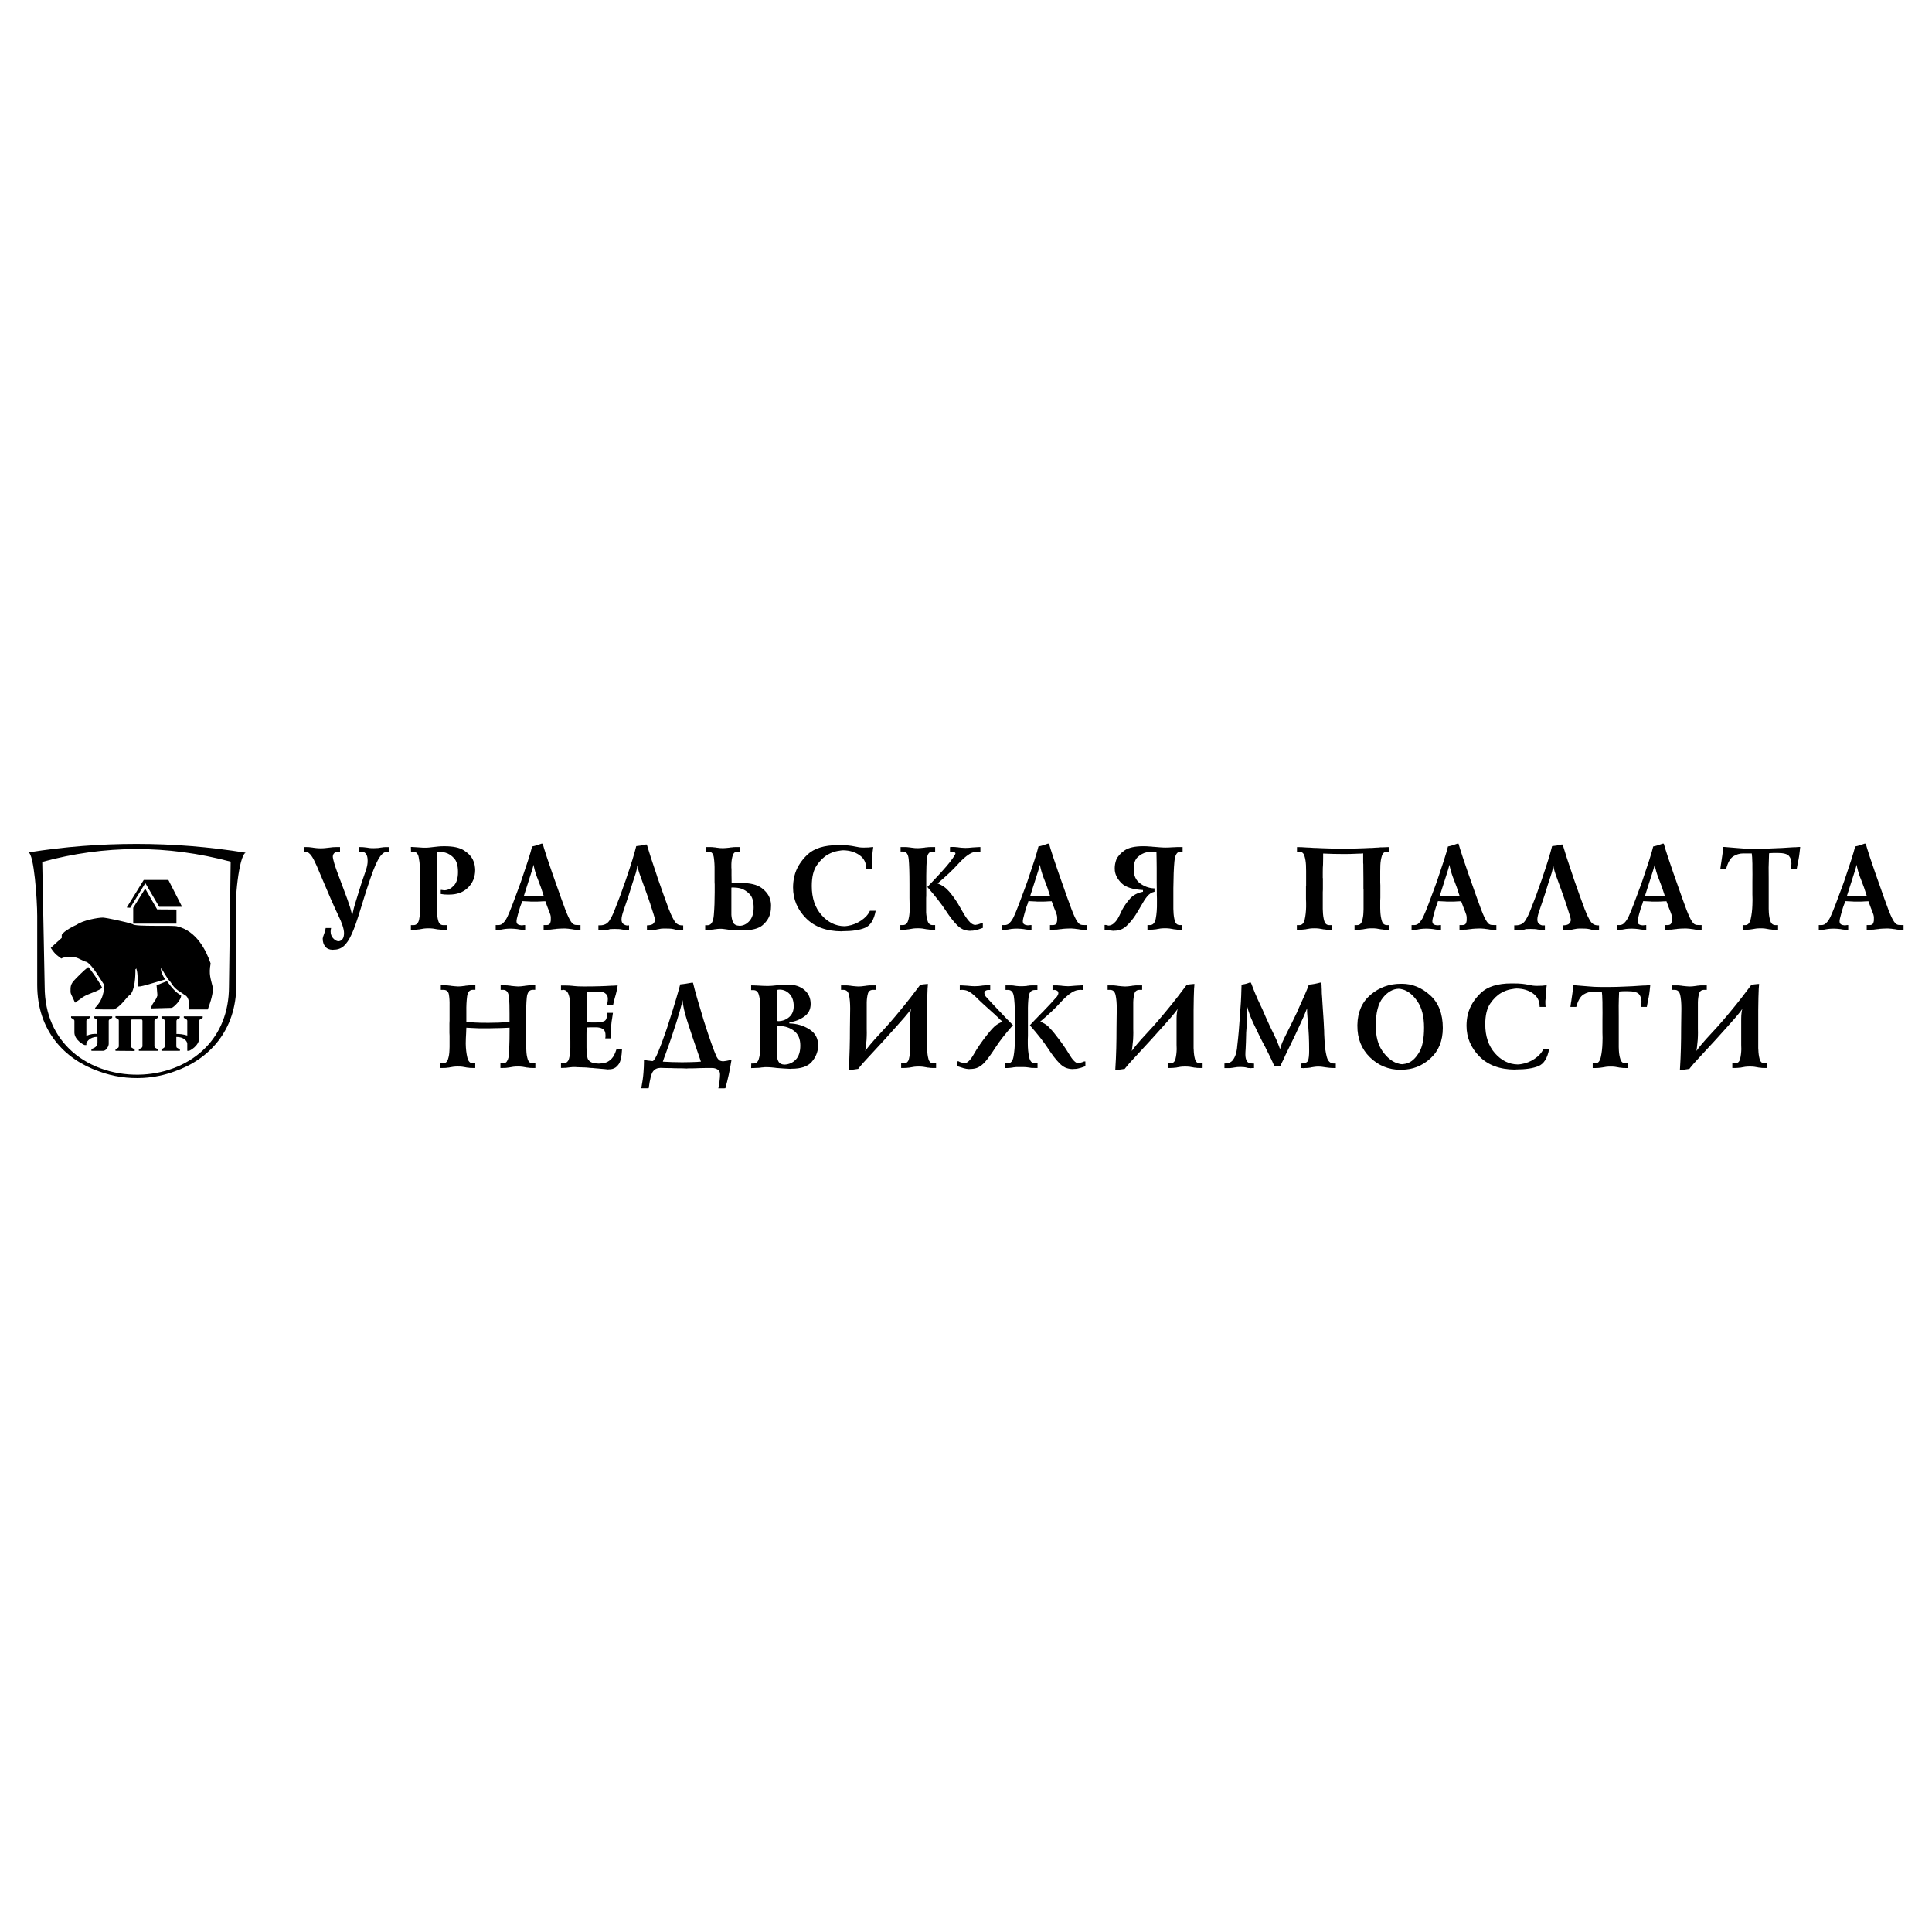 <?xml version="1.0" encoding="utf-8"?>
<!-- Generator: Adobe Illustrator 13.0.0, SVG Export Plug-In . SVG Version: 6.00 Build 14948)  -->
<!DOCTYPE svg PUBLIC "-//W3C//DTD SVG 1.0//EN" "http://www.w3.org/TR/2001/REC-SVG-20010904/DTD/svg10.dtd">
<svg version="1.0" id="Layer_1" xmlns="http://www.w3.org/2000/svg" xmlns:xlink="http://www.w3.org/1999/xlink" x="0px" y="0px"
	 width="192.756px" height="192.756px" viewBox="0 0 192.756 192.756" enable-background="new 0 0 192.756 192.756"
	 xml:space="preserve">
<g>
	<polygon fill-rule="evenodd" clip-rule="evenodd" fill="#FFFFFF" points="0,0 192.756,0 192.756,192.756 0,192.756 0,0 	"/>
	<path fill-rule="evenodd" clip-rule="evenodd" d="M5.065,94.569c0.488,0.734,0.676,0.762,1.049,1.064
		c0.346-0.215,0.935-0.115,1.41-0.115c0.446,0.115,0.69,0.359,1.137,0.46c0.604,0.374,1.294,1.641,1.755,2.316
		c-0.086,1.135-0.374,1.611-0.792,2.113c0,0-0.316,0.26-0.014,0.289c0.589,0.027,1.079,0.014,1.711,0.014
		c0.777-0.26,1.353-1.338,1.626-1.424c0.518-0.475,0.575-1.928,0.561-2.575c0.014-0.014,0.201-0.115,0.043-0.115
		c0.201,0.158,0.201,1.28,0.172,1.784c0.029,0.201,1.51-0.303,2.747-0.662c-0.287-0.445-0.488-0.963-0.388-1.122
		c0.187,0.245,0.604,1.079,0.935,1.381c0.446,0.791,0.978,0.949,1.409,1.295c0.459,0.172,0.532,1.092,0.374,1.438
		c0,0,1.87,0,1.927,0c0.172-0.445,0.475-1.281,0.533-2.086c-0.245-1.021-0.447-1.395-0.245-2.502
		c-0.445-1.294-1.409-3.25-3.337-3.697c-0.273-0.129-4.242,0.058-4.429-0.215c-0.633-0.23-2.632-0.647-2.991-0.662
		c-0.489,0-2,0.273-2.589,0.705c-0.23,0.101-1.28,0.604-1.51,1.021c0,0.187,0,0.302,0,0.302C5.956,93.764,5.266,94.368,5.065,94.569
		L5.065,94.569L5.065,94.569L5.065,94.569z M15.621,98.295l0.087,1.021l0,0c-0.202,0.633-0.547,0.748-0.647,1.293l0,0l2.071-0.057
		l0,0c0.187-0.043,0.992-0.805,0.935-1.266c-0.475-0.174-1.036-0.877-1.409-1.396l0,0L15.621,98.295L15.621,98.295L15.621,98.295z
		 M8.804,96.482c-0.46,0.346-1.107,1.006-1.524,1.454c-0.201,0.316-0.259,0.445-0.244,1.02c0.014,0.26,0.201,0.461,0.445,1.08l0,0
		l0.546-0.375l0,0c0.533-0.488,1.439-0.604,2.172-1.092C9.94,98.006,9.092,96.77,8.804,96.482L8.804,96.482L8.804,96.482
		L8.804,96.482z M14.341,87.795h2.459l1.366,2.675H15.88l-1.38-2.359l-1.511,2.459l-0.345-0.028L14.341,87.795L14.341,87.795
		L14.341,87.795z M13.291,90.57l1.194-1.913l1.194,2.072l1.926,0.014v1.409h-4.314V90.57L13.291,90.57L13.291,90.57z
		 M15.406,101.818l0.057-0.102l0.302-0.186v-0.145h-4.243v0.145l0.302,0.186l0.029,0.102v2.588l-0.043,0.115l-0.288,0.174v0.143
		l1.913,0.016v-0.158l-0.302-0.174l-0.058-0.1v-2.604l0.058-0.102h1.021l0.058,0.102v2.588l-0.058,0.115l-0.302,0.174v0.143h1.913
		v-0.143l-0.302-0.174l-0.057-0.115V101.818L15.406,101.818L15.406,101.818z M18.685,104.133c0-0.143-0.187-0.676-1.093-0.676l0,0
		v0.949l0.042,0.115l0.316,0.174v0.143h-1.84v-0.143l0.273-0.174l0.058-0.115v-2.574l-0.058-0.115l-0.273-0.172V101.4h1.826v0.145
		l-0.273,0.172l-0.058,0.115v1.324l0,0c0.345,0,0.648,0.029,1.079,0.158l0,0v-1.496l-0.058-0.102l-0.288-0.172V101.4h1.885v0.145
		l-0.288,0.172l-0.058,0.102v1.77l0,0c-0.028,0.762-0.935,1.25-1.035,1.25l0,0h-0.158V104.133L18.685,104.133L18.685,104.133z
		 M8.617,104.033c0.116-0.129,0.317-0.576,1.107-0.59l0,0v0.646l0,0c-0.071,0.359-0.273,0.447-0.604,0.576l0,0v0.172h1.18l0,0
		c0.316,0,0.561-0.502,0.546-0.705l0,0v-2.314l0.058-0.102l0.288-0.172V101.4H9.365v0.145l0.288,0.172l0.057,0.115v1.324l0,0
		c-0.345-0.029-0.662,0-1.093,0.186l0,0v-1.523l0.072-0.102l0.273-0.172V101.4h-1.87v0.145l0.273,0.172l0.058,0.102v1.223l0,0
		c0.028,0.732,0.949,1.223,1.036,1.223l0,0h0.158V104.033L8.617,104.033L8.617,104.033z M17.413,106.891
		c3.433-1.186,6.163-4.062,6.163-8.625l0,0l0.014-6.889l0,0c-0.23-1.353,0.244-6.012,0.92-6.3
		c-3.639-0.589-7.264-0.877-10.902-0.877l0,0v0.174v-0.174l0,0c-3.582,0-7.163,0.273-10.773,0.849
		c0.561,0.129,0.877,4.732,0.877,6.329l0,0v6.889l0,0c0,4.549,2.716,7.416,6.135,8.609c1.41,0.531,2.952,0.754,4.471,0.662
		C15.378,107.475,16.427,107.258,17.413,106.891L17.413,106.891z M4.215,85.996l0.242,12.426v0.002c0,2.85,1.082,5.004,2.72,6.467
		c1.897,1.693,4.542,2.463,7.121,2.309c2.338-0.141,4.621-1.041,6.236-2.701c1.406-1.443,2.31-3.469,2.31-6.074v-0.002l0.17-12.453
		c-3.17-0.844-6.314-1.262-9.443-1.257S7.328,85.146,4.215,85.996L4.215,85.996z"/>
	<path fill-rule="evenodd" clip-rule="evenodd" d="M33.035,92.59c-0.016,0.057-0.028,0.113-0.036,0.17
		c-0.008,0.056-0.013,0.113-0.013,0.17c0,0.267,0.08,0.49,0.237,0.668c0.158,0.178,0.331,0.283,0.516,0.315c0.008,0,0.014,0,0.019,0
		c0.004,0,0.01,0,0.018,0c0.162-0.016,0.293-0.089,0.395-0.218s0.152-0.332,0.152-0.607c0-0.389-0.194-0.983-0.583-1.785
		c-0.388-0.801-0.991-2.177-1.809-4.128c-0.243-0.599-0.449-1.062-0.619-1.39c-0.17-0.328-0.336-0.553-0.498-0.674
		c-0.049-0.041-0.102-0.071-0.158-0.09c-0.057-0.021-0.114-0.031-0.17-0.031h-0.182v-0.473h0.122h0.207
		c0.072,0,0.146,0.002,0.218,0.006s0.146,0.014,0.219,0.03c0.032,0,0.062,0.002,0.09,0.006c0.029,0.004,0.059,0.01,0.091,0.018
		c0.049,0.008,0.097,0.014,0.146,0.018c0.049,0.004,0.097,0.01,0.146,0.019c0.073,0.008,0.15,0.014,0.231,0.018
		c0.081,0.004,0.157,0.006,0.23,0.006c0.154,0,0.303-0.008,0.449-0.024c0.146-0.017,0.292-0.033,0.438-0.049
		c0.105-0.016,0.208-0.028,0.31-0.037s0.204-0.012,0.31-0.012h0.121h0.292v0.473H33.8c-0.008,0-0.018-0.001-0.031-0.005
		c-0.012-0.004-0.022-0.006-0.03-0.006c-0.008,0-0.018-0.001-0.03-0.006c-0.012-0.004-0.022-0.006-0.03-0.006
		c-0.129,0.016-0.241,0.069-0.334,0.158c-0.093,0.089-0.14,0.214-0.14,0.376c0,0.081,0.049,0.293,0.146,0.637
		c0.097,0.344,0.36,1.075,0.789,2.191c0.413,1.085,0.674,1.809,0.783,2.173c0.109,0.364,0.176,0.647,0.201,0.85h0.012
		c0.016-0.065,0.03-0.129,0.042-0.194c0.013-0.065,0.027-0.13,0.043-0.194c0.048-0.227,0.109-0.463,0.182-0.71
		c0.073-0.247,0.17-0.564,0.292-0.953c0.292-0.963,0.51-1.637,0.656-2.021c0.146-0.385,0.243-0.71,0.292-0.978
		c0.016-0.073,0.026-0.146,0.03-0.219c0.004-0.073,0.006-0.149,0.006-0.23c0-0.275-0.05-0.487-0.152-0.637
		c-0.101-0.15-0.245-0.233-0.431-0.249c-0.008,0-0.018,0.002-0.031,0.006c-0.012,0.005-0.026,0.006-0.042,0.006
		c-0.008,0-0.016,0-0.025,0c-0.008,0-0.016,0.002-0.023,0.006c-0.009,0.004-0.017,0.005-0.024,0.005h-0.122v-0.473h0.122
		c0.169,0,0.299,0.006,0.388,0.019c0.089,0.012,0.17,0.022,0.243,0.03h0.012h0.012c0.073,0.016,0.158,0.03,0.255,0.042
		c0.097,0.012,0.243,0.018,0.438,0.018c0.178,0,0.319-0.006,0.425-0.018c0.105-0.012,0.194-0.026,0.267-0.042
		c0.017,0,0.033-0.002,0.049-0.006c0.017-0.004,0.032-0.006,0.049-0.006c0.056-0.008,0.113-0.016,0.17-0.024
		c0.057-0.008,0.129-0.012,0.218-0.012h0.122h0.23v0.473h-0.122c-0.008,0-0.016,0-0.024,0c-0.008,0-0.016,0-0.024,0
		c-0.008,0-0.016-0.001-0.024-0.005c-0.008-0.004-0.017-0.006-0.025-0.006c-0.081,0.008-0.162,0.03-0.243,0.066
		c-0.081,0.037-0.158,0.091-0.23,0.165c-0.275,0.251-0.571,0.789-0.886,1.614c-0.316,0.826-0.745,2.129-1.287,3.909
		c-0.162,0.526-0.313,0.994-0.455,1.402c-0.142,0.409-0.281,0.763-0.419,1.062c-0.251,0.551-0.514,0.947-0.789,1.19
		c-0.275,0.242-0.607,0.364-0.995,0.364l-0.122,0.012c-0.324-0.008-0.569-0.116-0.734-0.322c-0.167-0.207-0.25-0.467-0.25-0.783
		c0-0.016,0-0.03,0-0.042c0-0.012,0.005-0.026,0.013-0.043c0.008-0.064,0.028-0.137,0.061-0.218s0.069-0.186,0.109-0.315
		c0.024-0.065,0.044-0.132,0.061-0.2c0.016-0.069,0.032-0.152,0.049-0.25h0.121H33.035L33.035,92.59z M43.972,88.79h0.121
		c0.025,0.008,0.047,0.014,0.067,0.018c0.021,0.004,0.043,0.006,0.067,0.006c0.024,0.008,0.046,0.012,0.066,0.012
		c0.021,0,0.042,0,0.067,0c0.332-0.016,0.637-0.169,0.917-0.461s0.419-0.745,0.419-1.359c0-0.632-0.13-1.089-0.389-1.372
		s-0.546-0.47-0.862-0.558c-0.113-0.033-0.224-0.057-0.333-0.073c-0.109-0.017-0.212-0.024-0.31-0.024c-0.016,0-0.032,0-0.049,0
		c-0.016,0-0.028,0-0.037,0c-0.016,0.008-0.032,0.012-0.048,0.012s-0.033,0-0.049,0c0,0.081-0.002,0.167-0.006,0.255
		c-0.004,0.089-0.005,0.182-0.005,0.279c-0.008,0.178-0.014,0.364-0.019,0.558c-0.004,0.195-0.006,0.393-0.006,0.595
		c0,0.154,0,0.308,0,0.461c0,0.154,0,0.304,0,0.45c0,0.153,0,0.308,0,0.461c0,0.153,0,0.308,0,0.461c0,0.081,0,0.164,0,0.249
		s0,0.168,0,0.249c0,0.081,0,0.164,0,0.249c0,0.085,0,0.168,0,0.249c0,0.057,0,0.111,0,0.164s0,0.103,0,0.152
		c0,0.057,0,0.111,0,0.164c0,0.053,0,0.107,0,0.164c0,0.041,0,0.085,0,0.134c0,0.049,0,0.097,0,0.146c0,0.081,0,0.164,0,0.249
		s0.004,0.172,0.012,0.261c0.008,0.34,0.053,0.651,0.134,0.935c0.081,0.284,0.247,0.425,0.498,0.425h0.339v0.462h-0.122
		c-0.016,0-0.03,0-0.042,0c-0.012,0-0.026,0-0.042,0s-0.031,0-0.042,0c-0.012,0-0.026,0-0.042,0c-0.113,0-0.214-0.004-0.304-0.012
		c-0.089-0.008-0.17-0.017-0.242-0.024c-0.033,0-0.063-0.002-0.091-0.006c-0.029-0.004-0.059-0.01-0.091-0.019
		c-0.105-0.024-0.224-0.044-0.358-0.061c-0.134-0.016-0.286-0.023-0.456-0.023c-0.154,0-0.295,0.008-0.425,0.023
		c-0.129,0.017-0.251,0.037-0.365,0.061c-0.032,0.008-0.06,0.014-0.084,0.019c-0.024,0.004-0.053,0.006-0.085,0.006
		c-0.073,0.008-0.149,0.016-0.23,0.024c-0.081,0.008-0.178,0.012-0.292,0.012h-0.122c-0.016,0-0.036,0-0.061,0s-0.048,0-0.073,0
		v-0.462h0.255c0.299,0,0.487-0.19,0.564-0.57s0.111-0.817,0.104-1.311c0-0.057,0-0.111,0-0.164s0-0.104,0-0.152
		c0-0.056,0-0.111,0-0.164c0-0.053,0-0.107,0-0.165c-0.008-0.104-0.012-0.209-0.012-0.315c0-0.105,0-0.207,0-0.304
		c0-0.089,0-0.178,0-0.267c0-0.089,0-0.179,0-0.268c0-0.089,0-0.178,0-0.267c0-0.089,0-0.178,0-0.267c0-0.057,0-0.112,0-0.164
		c0-0.053,0-0.104,0-0.152c0-0.105,0.001-0.21,0.006-0.315c0.004-0.105,0.002-0.211-0.006-0.316c0-0.064,0-0.127,0-0.188
		c0-0.061-0.005-0.119-0.013-0.176c0-0.041,0-0.079,0-0.116c0-0.036,0-0.074,0-0.115c-0.016-0.38-0.059-0.73-0.127-1.05
		c-0.069-0.32-0.236-0.496-0.504-0.528c-0.008,0-0.018,0.002-0.03,0.006c-0.012,0.005-0.026,0.006-0.042,0.006
		c-0.009,0-0.019,0.002-0.031,0.006c-0.012,0.004-0.022,0.005-0.03,0.005h-0.122l-0.012-0.485h0.122
		c0.259,0.016,0.455,0.028,0.589,0.036c0.134,0.008,0.253,0.016,0.358,0.024c0.057,0.008,0.111,0.012,0.165,0.012
		c0.052,0,0.115,0,0.188,0c0.153,0,0.301-0.008,0.443-0.024c0.142-0.016,0.281-0.033,0.419-0.048
		c0.146-0.016,0.297-0.033,0.455-0.049c0.158-0.016,0.331-0.024,0.516-0.024h0.122c0.842,0,1.473,0.134,1.894,0.401
		c0.42,0.267,0.716,0.562,0.886,0.886c0.105,0.21,0.174,0.411,0.206,0.601c0.033,0.19,0.049,0.346,0.049,0.468
		c0,0.712-0.239,1.303-0.716,1.772c-0.478,0.469-1.113,0.7-1.906,0.692h-0.122c-0.105,0-0.217-0.004-0.334-0.012
		c-0.117-0.008-0.237-0.024-0.358-0.048V88.79L43.972,88.79z M49.458,92.298h0.255c0.178,0,0.327-0.056,0.449-0.169
		c0.122-0.114,0.223-0.239,0.304-0.376c0.041-0.057,0.075-0.116,0.103-0.176c0.029-0.061,0.055-0.116,0.079-0.164
		c0.122-0.259,0.286-0.658,0.492-1.196c0.207-0.538,0.423-1.118,0.649-1.742c0.032-0.089,0.065-0.178,0.097-0.267
		c0.033-0.089,0.065-0.178,0.097-0.267c0.251-0.729,0.482-1.418,0.692-2.07c0.21-0.652,0.348-1.123,0.412-1.415
		c0.162-0.033,0.322-0.073,0.479-0.122c0.158-0.048,0.31-0.101,0.456-0.158h0.121c0.057,0.218,0.199,0.676,0.425,1.372
		c0.227,0.696,0.696,2.043,1.409,4.042c0.315,0.898,0.56,1.532,0.734,1.9c0.174,0.368,0.333,0.604,0.479,0.71
		c0.081,0.048,0.16,0.077,0.237,0.085c0.077,0.008,0.168,0.012,0.272,0.012c0.017,0,0.033,0,0.049,0c0.016,0,0.032,0,0.048,0h0.121
		v0.462h-0.121h-0.304c-0.064,0-0.134-0.004-0.206-0.012c-0.073-0.008-0.142-0.021-0.207-0.037c-0.033,0-0.067-0.004-0.103-0.012
		c-0.037-0.008-0.071-0.012-0.104-0.012c-0.048-0.008-0.101-0.016-0.158-0.024s-0.109-0.012-0.158-0.012
		c-0.056-0.009-0.113-0.013-0.169-0.013c-0.057,0-0.109,0-0.158,0c-0.146,0-0.28,0.004-0.401,0.013
		c-0.122,0.008-0.23,0.016-0.328,0.024c-0.032,0.008-0.063,0.014-0.091,0.019c-0.028,0.004-0.059,0.006-0.091,0.006
		c-0.073,0.008-0.141,0.016-0.206,0.024c-0.065,0.008-0.125,0.016-0.182,0.024c-0.081,0-0.166,0.002-0.255,0.006
		c-0.089,0.004-0.195,0.006-0.316,0.006h-0.121v-0.462h0.279c0.179,0,0.294-0.048,0.346-0.146c0.052-0.097,0.083-0.202,0.091-0.315
		c0-0.016,0-0.03,0-0.042s0-0.026,0-0.042c0-0.033,0-0.063,0-0.091c0-0.029,0-0.055,0-0.08c0-0.008,0-0.018,0-0.03
		c0-0.012,0-0.026,0-0.043c-0.008-0.146-0.057-0.323-0.146-0.534c-0.089-0.21-0.223-0.562-0.4-1.056
		c-0.041,0-0.089,0.002-0.146,0.006c-0.057,0.004-0.117,0.006-0.182,0.006c-0.097,0.008-0.199,0.014-0.304,0.019
		c-0.105,0.004-0.21,0.006-0.316,0.006c-0.041,0-0.081,0-0.122,0c-0.04,0-0.08,0-0.121,0H53.1c-0.049,0-0.091,0-0.128,0
		c-0.036,0-0.075-0.004-0.115-0.012c-0.081,0-0.174-0.004-0.279-0.012c-0.105-0.008-0.267-0.016-0.485-0.024
		c-0.017,0.048-0.03,0.091-0.043,0.127c-0.012,0.037-0.022,0.075-0.03,0.115c0,0.009-0.002,0.019-0.006,0.031
		c-0.005,0.012-0.01,0.022-0.019,0.03c-0.016,0.041-0.032,0.085-0.049,0.134c-0.016,0.048-0.037,0.105-0.061,0.17
		c-0.016,0.048-0.038,0.121-0.067,0.218c-0.028,0.098-0.059,0.203-0.091,0.316c-0.008,0.024-0.016,0.05-0.024,0.079
		c-0.008,0.028-0.017,0.059-0.025,0.091c-0.04,0.138-0.075,0.271-0.103,0.4c-0.028,0.13-0.042,0.227-0.042,0.292
		c0,0.154,0.046,0.259,0.139,0.315c0.094,0.057,0.209,0.089,0.347,0.097c0.041,0,0.083-0.002,0.127-0.006s0.087-0.01,0.127-0.019
		h0.122v0.462h-0.122h-0.219c-0.056,0-0.121-0.006-0.194-0.019c-0.073-0.012-0.153-0.026-0.243-0.042
		c-0.089-0.008-0.187-0.018-0.291-0.031c-0.105-0.012-0.227-0.018-0.365-0.018c-0.137,0-0.255,0.004-0.352,0.012
		c-0.097,0.008-0.183,0.016-0.255,0.024c-0.024,0.008-0.048,0.014-0.073,0.018c-0.024,0.004-0.048,0.006-0.073,0.006
		c-0.032,0.008-0.062,0.014-0.091,0.018c-0.028,0.004-0.059,0.01-0.091,0.019c-0.064,0.008-0.132,0.012-0.2,0.012
		c-0.069,0-0.152,0-0.249,0l-0.121,0.012V92.298L49.458,92.298z M53.233,86.265c-0.016,0.098-0.07,0.3-0.164,0.607
		c-0.093,0.307-0.358,1.137-0.795,2.489c0.024,0,0.051,0.002,0.079,0.006c0.028,0.004,0.055,0.01,0.079,0.018
		c0.138,0.017,0.277,0.029,0.419,0.037s0.301,0.012,0.479,0.012c0.154,0,0.291-0.004,0.413-0.012
		c0.121-0.008,0.243-0.02,0.364-0.037c0.017-0.008,0.036-0.014,0.061-0.018c0.024-0.004,0.048-0.006,0.073-0.006
		c-0.187-0.599-0.367-1.111-0.541-1.536c-0.174-0.424-0.305-0.827-0.395-1.208c-0.016-0.065-0.03-0.125-0.042-0.182
		C53.251,86.378,53.241,86.322,53.233,86.265L53.233,86.265z M59.702,92.323c0.008,0,0.017,0,0.024,0s0.016,0,0.024,0
		c0.017,0,0.032,0,0.049,0c0.016,0,0.032,0,0.049,0c0.429,0,0.744-0.155,0.947-0.467c0.202-0.312,0.38-0.673,0.534-1.086
		c0.024-0.057,0.046-0.113,0.067-0.17c0.02-0.057,0.042-0.114,0.067-0.17c0.008-0.024,0.018-0.051,0.03-0.079
		c0.012-0.028,0.022-0.055,0.03-0.079c0.114-0.275,0.235-0.588,0.365-0.94s0.259-0.719,0.388-1.099
		c0.049-0.121,0.093-0.243,0.134-0.364c0.04-0.121,0.081-0.242,0.121-0.364c0.203-0.591,0.389-1.16,0.559-1.706
		c0.17-0.546,0.299-1.005,0.388-1.378c0.081-0.008,0.16-0.018,0.237-0.03c0.077-0.013,0.156-0.022,0.237-0.03
		c0.072-0.017,0.147-0.033,0.225-0.049c0.076-0.016,0.156-0.032,0.236-0.048h0.121c0.089,0.308,0.223,0.738,0.401,1.293
		c0.178,0.554,0.372,1.135,0.583,1.742c0.016,0.041,0.03,0.085,0.042,0.133c0.012,0.049,0.026,0.093,0.042,0.134
		c0.218,0.623,0.425,1.208,0.619,1.754c0.194,0.546,0.34,0.945,0.437,1.196c0.009,0.024,0.019,0.051,0.031,0.079
		c0.012,0.028,0.022,0.059,0.03,0.091c0.016,0.032,0.033,0.069,0.049,0.109c0.016,0.041,0.032,0.082,0.048,0.122
		c0.138,0.356,0.297,0.682,0.479,0.978c0.183,0.295,0.443,0.439,0.783,0.431h0.085v0.438h-0.122h-0.4
		c-0.113,0-0.194-0.004-0.243-0.012c-0.048-0.008-0.093-0.021-0.133-0.037c-0.008,0-0.016-0.002-0.024-0.006
		c-0.008-0.004-0.016-0.006-0.024-0.006c-0.057-0.016-0.138-0.031-0.243-0.042c-0.105-0.012-0.288-0.019-0.546-0.019
		c-0.097,0-0.184,0-0.261,0s-0.148,0.004-0.212,0.013c-0.033,0.008-0.065,0.014-0.097,0.018c-0.032,0.005-0.065,0.01-0.097,0.019
		c-0.024,0-0.049,0.004-0.073,0.012c-0.024,0.008-0.049,0.012-0.073,0.012c-0.025,0.008-0.051,0.014-0.079,0.018
		c-0.028,0.004-0.059,0.01-0.091,0.019c-0.024,0-0.05,0.002-0.079,0.006s-0.055,0.006-0.079,0.006h-0.122h-0.619v-0.438
		c0.332-0.008,0.548-0.07,0.649-0.188c0.101-0.118,0.152-0.245,0.152-0.382c0-0.065-0.044-0.238-0.133-0.522
		c-0.089-0.284-0.187-0.587-0.292-0.911c-0.008-0.024-0.016-0.045-0.024-0.061c-0.008-0.016-0.012-0.036-0.012-0.06
		c-0.097-0.284-0.188-0.546-0.273-0.789c-0.085-0.243-0.144-0.409-0.176-0.498c-0.315-0.858-0.516-1.411-0.601-1.657
		s-0.139-0.427-0.164-0.541c-0.008-0.024-0.014-0.046-0.018-0.066c-0.004-0.02-0.006-0.042-0.006-0.067
		c-0.008,0-0.013-0.004-0.013-0.012c0-0.032-0.004-0.067-0.012-0.103c-0.008-0.037-0.021-0.087-0.037-0.151
		c-0.008,0.064-0.016,0.129-0.024,0.194c-0.008,0.065-0.016,0.125-0.024,0.182c-0.048,0.235-0.125,0.501-0.231,0.801
		c-0.105,0.3-0.251,0.757-0.437,1.372c-0.032,0.097-0.062,0.195-0.091,0.292c-0.028,0.097-0.058,0.19-0.09,0.279
		c-0.17,0.519-0.326,0.978-0.468,1.379c-0.142,0.4-0.212,0.706-0.212,0.916c0,0.211,0.059,0.36,0.176,0.449
		c0.118,0.089,0.246,0.142,0.383,0.158c0.016-0.008,0.03-0.012,0.042-0.012s0.022,0,0.03,0h0.122v0.438H62.64h-0.206
		c-0.114,0-0.2-0.004-0.261-0.012c-0.061-0.008-0.111-0.017-0.152-0.024c-0.008,0-0.016,0-0.024,0c-0.008,0-0.016-0.004-0.024-0.012
		c-0.057-0.008-0.128-0.016-0.213-0.024s-0.224-0.012-0.418-0.012c-0.251,0-0.405,0.004-0.461,0.012s-0.093,0.021-0.11,0.037
		c-0.016,0.008-0.052,0.016-0.108,0.024c-0.057,0.008-0.203,0.012-0.438,0.012h-0.121h-0.401V92.323L59.702,92.323z M73.601,84.966
		c-0.251,0-0.417,0.129-0.498,0.389c-0.081,0.259-0.125,0.542-0.134,0.85c0,0.033,0,0.067,0,0.104c0,0.036,0,0.07,0,0.103
		c0,0.048,0,0.099,0,0.152c0,0.052,0.004,0.103,0.013,0.151c0,0.048,0,0.098,0,0.146c0,0.049,0,0.093,0,0.134
		c0,0.064,0,0.125,0,0.182c0,0.057,0,0.113,0,0.17c0,0.114,0.001,0.229,0.006,0.347c0.004,0.117,0.006,0.26,0.006,0.431
		c0.048,0,0.097-0.002,0.146-0.006c0.049-0.004,0.093-0.006,0.133-0.006c0.097-0.008,0.188-0.015,0.273-0.019
		c0.085-0.004,0.168-0.005,0.25-0.005h0.122c0.938,0.008,1.626,0.176,2.063,0.503s0.716,0.69,0.837,1.086
		c0.041,0.113,0.069,0.229,0.085,0.346c0.017,0.118,0.024,0.229,0.024,0.333c0,0.122-0.006,0.253-0.018,0.395
		c-0.012,0.141-0.039,0.281-0.079,0.418c-0.105,0.421-0.356,0.801-0.753,1.142c-0.397,0.34-1.064,0.51-2.003,0.51l-0.121,0.012
		c-0.081-0.008-0.16-0.012-0.236-0.012c-0.077,0-0.152-0.004-0.225-0.012c-0.081,0-0.16-0.004-0.236-0.012
		c-0.077-0.008-0.156-0.017-0.237-0.024c-0.049-0.008-0.097-0.012-0.146-0.012s-0.093,0-0.134,0
		c-0.129-0.017-0.245-0.033-0.346-0.049s-0.196-0.028-0.285-0.037c-0.033,0-0.065-0.001-0.097-0.006
		c-0.033-0.004-0.065-0.005-0.098-0.005c-0.097,0-0.194,0.004-0.292,0.012c-0.097,0.008-0.194,0.021-0.291,0.037
		c-0.025,0-0.049,0.002-0.073,0.006c-0.024,0.004-0.048,0.01-0.073,0.018c-0.024,0-0.048,0.002-0.073,0.006
		c-0.024,0.004-0.048,0.006-0.072,0.006c-0.057,0.008-0.109,0.012-0.158,0.012c-0.048,0-0.097,0-0.146,0l-0.122,0.012h-0.255v-0.461
		h0.243c0.356,0,0.563-0.344,0.619-1.032c0.057-0.688,0.085-1.44,0.085-2.258c0-0.049,0-0.098,0-0.146c0-0.049,0-0.097,0-0.146
		c0-0.081,0-0.162,0-0.243c0-0.081,0-0.162,0-0.243c-0.008-0.081-0.012-0.162-0.012-0.242c0-0.082,0-0.162,0-0.243
		c0-0.089,0-0.176,0-0.261s0-0.167,0-0.249c0-0.049,0-0.1,0-0.152c0-0.053,0-0.107,0-0.164c0-0.008,0-0.02,0-0.036
		c0-0.017,0-0.028,0-0.037c0.008-0.478-0.017-0.912-0.073-1.305c-0.056-0.393-0.239-0.589-0.546-0.589h-0.255v-0.449h0.122h0.4
		c0.049,0,0.098,0.002,0.146,0.006c0.049,0.004,0.101,0.01,0.158,0.018c0.024,0,0.048,0.002,0.072,0.006
		c0.024,0.004,0.049,0.006,0.073,0.006c0.024,0.008,0.048,0.014,0.073,0.018c0.024,0.004,0.049,0.006,0.072,0.006
		c0.049,0.008,0.098,0.014,0.146,0.018c0.049,0.004,0.101,0.01,0.158,0.019c0.048,0,0.097,0.001,0.146,0.005
		c0.048,0.004,0.097,0.006,0.146,0.006c0.105,0,0.208-0.006,0.31-0.018c0.102-0.012,0.2-0.022,0.297-0.03
		c0.024,0,0.049-0.002,0.073-0.006c0.024-0.004,0.049-0.01,0.072-0.018c0.025,0,0.049-0.002,0.073-0.006
		c0.024-0.004,0.052-0.006,0.085-0.006c0.048-0.008,0.097-0.014,0.146-0.018c0.048-0.004,0.097-0.006,0.146-0.006h0.121h0.401v0.449
		H73.601L73.601,84.966z M72.969,89.361c0,0.008,0,0.105,0,0.292c0,0.186,0,0.393,0,0.619c0,0.227,0,0.531,0,0.911
		c0,0.016,0,0.032,0,0.048c0,0.016,0,0.032,0,0.048c0.017,0.267,0.071,0.512,0.164,0.734c0.094,0.223,0.318,0.342,0.674,0.358
		c0.373-0.016,0.696-0.18,0.971-0.492c0.276-0.312,0.413-0.759,0.413-1.342c0-0.607-0.132-1.048-0.395-1.323
		c-0.263-0.275-0.548-0.461-0.856-0.558c-0.137-0.041-0.273-0.069-0.406-0.085c-0.134-0.016-0.257-0.024-0.37-0.024
		c-0.033,0-0.067,0-0.104,0s-0.066,0.004-0.091,0.012V89.361L72.969,89.361z M87.366,90.866c-0.17,0.915-0.526,1.483-1.068,1.706
		s-1.283,0.334-2.222,0.334l-0.121,0.012c-1.513-0.008-2.697-0.447-3.551-1.317c-0.854-0.87-1.281-1.888-1.281-3.053
		c0-0.178,0.01-0.364,0.031-0.559c0.02-0.194,0.054-0.388,0.103-0.583c0.187-0.769,0.613-1.475,1.281-2.119
		c0.668-0.643,1.694-0.965,3.078-0.965h0.121c0.397,0,0.705,0.012,0.923,0.037c0.219,0.024,0.405,0.052,0.559,0.085
		c0.032,0.008,0.065,0.014,0.097,0.018c0.033,0.004,0.065,0.01,0.097,0.019c0.105,0.024,0.216,0.044,0.333,0.061
		c0.118,0.016,0.261,0.024,0.431,0.024c0.178,0,0.338-0.004,0.479-0.012s0.257-0.02,0.346-0.037h0.121
		c-0.024,0.187-0.044,0.344-0.061,0.473c-0.016,0.13-0.024,0.255-0.024,0.376c0,0.041-0.002,0.077-0.006,0.11
		c-0.004,0.032-0.006,0.068-0.006,0.109c0,0.04-0.002,0.081-0.006,0.121c-0.004,0.041-0.006,0.082-0.006,0.122
		c-0.008,0.041-0.012,0.081-0.012,0.122s-0.004,0.081-0.012,0.122c0,0.032,0,0.062,0,0.091c0,0.028,0,0.058,0,0.091
		c0,0.057,0.002,0.12,0.006,0.188c0.004,0.069,0.01,0.144,0.019,0.225h-0.122h-0.473c0.008-0.574-0.213-1.022-0.662-1.341
		c-0.449-0.32-0.998-0.484-1.646-0.492c-0.089,0-0.283,0.026-0.583,0.079c-0.299,0.053-0.615,0.172-0.947,0.358
		c-0.397,0.227-0.761,0.581-1.093,1.062c-0.332,0.481-0.498,1.171-0.498,2.07c0,1.189,0.322,2.15,0.965,2.883
		c0.644,0.732,1.402,1.106,2.276,1.123c0.057,0,0.115-0.004,0.176-0.012c0.061-0.008,0.119-0.017,0.176-0.024
		c0.469-0.073,0.912-0.249,1.33-0.528c0.417-0.28,0.71-0.605,0.88-0.978h0.121H87.366L87.366,90.866z M94.782,84.517
		c0.048-0.008,0.093-0.012,0.133-0.012c0.04,0,0.077,0,0.109,0h0.122c0.057,0,0.109,0.001,0.157,0.006
		c0.049,0.004,0.098,0.01,0.146,0.018c0.041,0,0.079,0.002,0.115,0.006c0.037,0.004,0.071,0.01,0.103,0.018
		c0.081,0.008,0.174,0.018,0.279,0.03s0.231,0.018,0.376,0.018c0.097,0,0.205-0.004,0.322-0.012
		c0.117-0.008,0.253-0.021,0.407-0.037c0.097-0.008,0.198-0.014,0.303-0.018c0.105-0.004,0.219-0.01,0.34-0.019h0.121v0.461h-0.121
		c-0.008,0-0.019-0.001-0.03-0.006c-0.013-0.004-0.022-0.006-0.031-0.006c-0.016,0-0.028,0-0.036,0s-0.021,0-0.037,0
		c-0.162,0-0.312,0.022-0.449,0.067c-0.137,0.044-0.271,0.107-0.4,0.188c-0.356,0.218-0.755,0.574-1.196,1.068
		c-0.441,0.494-1.099,1.113-1.973,1.857c0.453,0.162,0.839,0.431,1.159,0.808c0.319,0.376,0.609,0.774,0.868,1.195
		c0.146,0.243,0.283,0.482,0.413,0.716c0.13,0.235,0.259,0.45,0.389,0.644c0.146,0.219,0.293,0.398,0.443,0.541
		c0.149,0.142,0.31,0.22,0.479,0.237c0.041-0.008,0.081-0.017,0.122-0.024c0.041-0.008,0.085-0.016,0.133-0.024
		c0.024-0.009,0.051-0.017,0.079-0.025c0.028-0.008,0.055-0.016,0.079-0.024c0.049-0.016,0.093-0.032,0.134-0.049
		c0.04-0.016,0.072-0.028,0.098-0.036h0.121v0.474c-0.187,0.064-0.34,0.117-0.461,0.158c-0.122,0.04-0.239,0.069-0.352,0.085
		c-0.057,0.016-0.113,0.026-0.17,0.03c-0.057,0.004-0.117,0.006-0.182,0.006l-0.122,0.013c-0.267-0.008-0.503-0.059-0.71-0.152
		c-0.206-0.094-0.402-0.237-0.589-0.431c-0.34-0.34-0.718-0.83-1.135-1.469c-0.417-0.639-1.022-1.412-1.815-2.319
		c1.166-1.214,1.924-2.054,2.276-2.519c0.352-0.465,0.528-0.739,0.528-0.819c0-0.057-0.037-0.101-0.109-0.134
		c-0.072-0.032-0.158-0.052-0.255-0.061c-0.008,0.008-0.016,0.012-0.024,0.012c-0.008,0-0.021,0-0.037,0h-0.121V84.517
		L94.782,84.517z M89.853,84.517h0.121h0.401c0.048,0,0.097,0.002,0.146,0.006s0.102,0.01,0.158,0.018
		c0.025,0,0.049,0.002,0.073,0.006c0.024,0.004,0.048,0.006,0.073,0.006c0.024,0.008,0.049,0.014,0.073,0.018
		c0.024,0.004,0.048,0.006,0.073,0.006c0.048,0.008,0.097,0.014,0.145,0.018c0.049,0.004,0.102,0.01,0.158,0.019
		c0.048,0,0.097,0.001,0.146,0.005c0.049,0.004,0.097,0.006,0.146,0.006c0.104,0,0.208-0.006,0.31-0.018
		c0.101-0.012,0.2-0.022,0.297-0.03c0.024,0,0.049-0.002,0.073-0.006c0.024-0.004,0.048-0.01,0.073-0.018
		c0.024,0,0.049-0.002,0.073-0.006c0.024-0.004,0.053-0.006,0.085-0.006c0.049-0.008,0.097-0.014,0.146-0.018
		c0.048-0.004,0.097-0.006,0.145-0.006h0.122H93.3v0.449h-0.255c-0.324,0-0.51,0.221-0.559,0.662
		c-0.048,0.441-0.073,1.018-0.073,1.729c0,0.057,0,0.116,0,0.176c0,0.061,0,0.119,0,0.176c0,0.048,0,0.099,0,0.151s0,0.107,0,0.164
		s0,0.111,0,0.164c0,0.052,0,0.103,0,0.152c0,0.421,0,0.682,0,0.783c0,0.101,0,0.171,0,0.212c0,0.008,0,0.017,0,0.024
		c0,0.008,0,0.016,0,0.024c-0.008,0.033-0.012,0.099-0.012,0.201c0,0.101,0,0.289,0,0.564c0,0.041,0,0.08,0,0.116
		c0,0.037,0,0.079,0,0.127c0,0.097,0,0.198,0,0.304s0,0.214,0,0.328c0.016,0.316,0.066,0.607,0.151,0.875
		c0.085,0.267,0.252,0.4,0.504,0.4H93.3v0.462h-0.122c-0.024,0-0.048,0-0.073,0c-0.024,0-0.048,0-0.073,0
		c-0.097,0-0.182-0.002-0.254-0.006c-0.073-0.004-0.146-0.014-0.219-0.03c-0.032,0-0.064-0.002-0.097-0.006
		c-0.033-0.004-0.064-0.01-0.097-0.019c-0.105-0.024-0.225-0.044-0.358-0.061c-0.133-0.016-0.281-0.023-0.443-0.023
		c-0.162,0-0.308,0.008-0.437,0.023c-0.13,0.017-0.251,0.037-0.365,0.061c-0.032,0.008-0.062,0.014-0.091,0.019
		c-0.028,0.004-0.059,0.006-0.091,0.006c-0.073,0.016-0.148,0.026-0.225,0.03c-0.077,0.004-0.168,0.006-0.273,0.006h-0.121
		c-0.016,0-0.037,0-0.061,0c-0.024,0-0.049,0-0.073,0v-0.462h0.243c0.259,0,0.433-0.137,0.522-0.413
		c0.089-0.275,0.141-0.579,0.158-0.911c0.008-0.121,0.01-0.24,0.006-0.358c-0.004-0.117-0.006-0.225-0.006-0.322
		c0-0.024,0-0.044,0-0.061c0-0.017,0-0.032,0-0.049c0-0.097-0.002-0.196-0.006-0.297c-0.004-0.102-0.006-0.201-0.006-0.298
		s0-0.196,0-0.297c0-0.102,0-0.201,0-0.297c0-0.041,0-0.081,0-0.122s0-0.085,0-0.133c0-0.041,0-0.081,0-0.122s0-0.081,0-0.122
		s0-0.083,0-0.127c0-0.045,0-0.087,0-0.128c0-1.19-0.026-2.033-0.079-2.531c-0.052-0.498-0.237-0.747-0.552-0.747h-0.255V84.517
		L89.853,84.517z M99.976,92.298h0.255c0.178,0,0.328-0.056,0.449-0.169c0.121-0.114,0.223-0.239,0.304-0.376
		c0.04-0.057,0.074-0.116,0.103-0.176c0.028-0.061,0.055-0.116,0.079-0.164c0.121-0.259,0.285-0.658,0.491-1.196
		c0.207-0.538,0.424-1.118,0.65-1.742c0.032-0.089,0.064-0.178,0.097-0.267c0.032-0.089,0.065-0.178,0.098-0.267
		c0.251-0.729,0.481-1.418,0.691-2.07c0.211-0.652,0.349-1.123,0.413-1.415c0.162-0.033,0.322-0.073,0.479-0.122
		c0.158-0.048,0.31-0.101,0.455-0.158h0.122c0.056,0.218,0.198,0.676,0.425,1.372c0.227,0.696,0.695,2.043,1.407,4.042
		c0.316,0.898,0.562,1.532,0.735,1.9c0.174,0.368,0.333,0.604,0.479,0.71c0.081,0.048,0.159,0.077,0.236,0.085
		s0.168,0.012,0.273,0.012c0.016,0,0.032,0,0.049,0c0.016,0,0.032,0,0.048,0h0.122v0.462h-0.122h-0.303
		c-0.065,0-0.134-0.004-0.207-0.012c-0.073-0.008-0.142-0.021-0.206-0.037c-0.032,0-0.067-0.004-0.104-0.012
		s-0.07-0.012-0.103-0.012c-0.049-0.008-0.102-0.016-0.158-0.024s-0.109-0.012-0.157-0.012c-0.057-0.009-0.114-0.013-0.171-0.013
		c-0.056,0-0.109,0-0.157,0c-0.146,0-0.279,0.004-0.4,0.013c-0.122,0.008-0.231,0.016-0.328,0.024
		c-0.032,0.008-0.062,0.014-0.092,0.019c-0.027,0.004-0.059,0.006-0.09,0.006c-0.073,0.008-0.143,0.016-0.207,0.024
		c-0.064,0.008-0.125,0.016-0.183,0.024c-0.08,0-0.165,0.002-0.255,0.006c-0.089,0.004-0.193,0.006-0.315,0.006h-0.121v-0.462h0.279
		c0.178,0,0.293-0.048,0.346-0.146c0.053-0.097,0.083-0.202,0.091-0.315c0-0.016,0-0.03,0-0.042s0-0.026,0-0.042
		c0-0.033,0-0.063,0-0.091c0-0.029,0-0.055,0-0.08c0-0.008,0-0.018,0-0.03c0-0.012,0-0.026,0-0.043
		c-0.008-0.146-0.056-0.323-0.146-0.534c-0.089-0.21-0.223-0.562-0.4-1.056c-0.04,0-0.089,0.002-0.146,0.006
		c-0.057,0.004-0.117,0.006-0.183,0.006c-0.097,0.008-0.198,0.014-0.303,0.019c-0.105,0.004-0.211,0.006-0.315,0.006
		c-0.041,0-0.081,0-0.122,0c-0.04,0-0.081,0-0.121,0h-0.122c-0.048,0-0.091,0-0.127,0s-0.075-0.004-0.115-0.012
		c-0.081,0-0.175-0.004-0.279-0.012c-0.105-0.008-0.268-0.016-0.486-0.024c-0.016,0.048-0.03,0.091-0.042,0.127
		c-0.013,0.037-0.022,0.075-0.03,0.115c0,0.009-0.002,0.019-0.006,0.031s-0.011,0.022-0.019,0.03
		c-0.017,0.041-0.032,0.085-0.049,0.134c-0.016,0.048-0.036,0.105-0.061,0.17c-0.017,0.048-0.038,0.121-0.066,0.218
		c-0.028,0.098-0.06,0.203-0.091,0.316c-0.008,0.024-0.017,0.05-0.024,0.079c-0.008,0.028-0.017,0.059-0.024,0.091
		c-0.041,0.138-0.075,0.271-0.104,0.4c-0.028,0.13-0.043,0.227-0.043,0.292c0,0.154,0.047,0.259,0.141,0.315
		c0.093,0.057,0.208,0.089,0.346,0.097c0.04,0,0.083-0.002,0.127-0.006c0.045-0.004,0.088-0.01,0.128-0.019h0.122v0.462h-0.122
		h-0.219c-0.057,0-0.121-0.006-0.194-0.019c-0.072-0.012-0.153-0.026-0.242-0.042c-0.09-0.008-0.187-0.018-0.292-0.031
		c-0.104-0.012-0.227-0.018-0.364-0.018s-0.254,0.004-0.352,0.012s-0.183,0.016-0.255,0.024c-0.024,0.008-0.049,0.014-0.073,0.018
		c-0.024,0.004-0.049,0.006-0.072,0.006c-0.033,0.008-0.063,0.014-0.092,0.018c-0.027,0.004-0.059,0.01-0.091,0.019
		c-0.064,0.008-0.132,0.012-0.2,0.012s-0.152,0-0.249,0l-0.121,0.012V92.298L99.976,92.298z M103.751,86.265
		c-0.017,0.098-0.071,0.3-0.164,0.607c-0.093,0.307-0.357,1.137-0.795,2.489c0.024,0,0.051,0.002,0.079,0.006
		c0.028,0.004,0.055,0.01,0.078,0.018c0.139,0.017,0.277,0.029,0.42,0.037c0.141,0.008,0.301,0.012,0.479,0.012
		c0.154,0,0.292-0.004,0.413-0.012s0.243-0.02,0.364-0.037c0.017-0.008,0.037-0.014,0.061-0.018
		c0.024-0.004,0.049-0.006,0.073-0.006c-0.187-0.599-0.366-1.111-0.54-1.536c-0.174-0.424-0.306-0.827-0.395-1.208
		c-0.017-0.065-0.03-0.125-0.043-0.182C103.77,86.378,103.759,86.322,103.751,86.265L103.751,86.265z M110.208,92.287h0.121
		c0.049,0.008,0.098,0.018,0.146,0.03c0.049,0.012,0.094,0.022,0.134,0.03c0.194-0.016,0.36-0.085,0.498-0.207
		c0.138-0.121,0.255-0.25,0.352-0.388c0.057-0.089,0.104-0.172,0.14-0.249c0.037-0.077,0.071-0.144,0.104-0.2
		c0.041-0.089,0.083-0.178,0.127-0.267c0.045-0.089,0.088-0.178,0.128-0.267c0.21-0.389,0.471-0.759,0.783-1.111
		c0.312-0.352,0.742-0.581,1.293-0.686v-0.17c-1.012-0.057-1.718-0.279-2.119-0.667c-0.4-0.388-0.629-0.805-0.686-1.25
		c0-0.049-0.002-0.096-0.006-0.14s-0.006-0.09-0.006-0.139c0-0.122,0.012-0.253,0.036-0.395s0.064-0.29,0.121-0.443
		c0.146-0.332,0.419-0.637,0.819-0.917c0.401-0.279,1.018-0.419,1.852-0.419h0.122c0.08,0,0.161,0.002,0.242,0.006
		c0.081,0.004,0.162,0.01,0.243,0.018c0.04,0,0.081,0.002,0.121,0.006c0.04,0.004,0.081,0.006,0.121,0.006
		c0.041,0.008,0.081,0.014,0.122,0.018c0.04,0.004,0.081,0.006,0.121,0.006c0.194,0.016,0.389,0.032,0.583,0.048
		c0.193,0.016,0.389,0.024,0.582,0.024c0.105,0,0.207-0.002,0.305-0.006c0.097-0.004,0.197-0.01,0.303-0.019
		c0.049,0,0.1-0.002,0.151-0.006c0.053-0.004,0.104-0.006,0.152-0.006c0.04,0,0.078-0.002,0.115-0.006
		c0.036-0.004,0.074-0.006,0.115-0.006c0.032,0,0.069,0,0.109,0s0.077,0,0.109,0h0.121h0.206v0.461h-0.23
		c-0.331,0-0.527,0.328-0.589,0.983c-0.061,0.656-0.095,1.542-0.104,2.659c0,0.122,0,0.245,0,0.37c0,0.125,0,0.253,0,0.383
		c0,0.065,0,0.129,0,0.194c0,0.064,0,0.129,0,0.194c0,0.065,0,0.129,0,0.194s0,0.13,0,0.194c0,0.041,0,0.085,0,0.134
		c0,0.049,0,0.097,0,0.146c0,0.081,0,0.164,0,0.249s0.005,0.172,0.013,0.261c0.008,0.34,0.053,0.651,0.134,0.935
		c0.081,0.284,0.247,0.425,0.498,0.425h0.255v0.462h-0.122c-0.024,0-0.048,0-0.072,0s-0.049,0-0.073,0
		c-0.098,0-0.182-0.002-0.255-0.006c-0.072-0.004-0.146-0.014-0.219-0.03c-0.032,0-0.064-0.002-0.097-0.006
		c-0.032-0.004-0.064-0.01-0.098-0.019c-0.105-0.024-0.224-0.044-0.357-0.061c-0.134-0.016-0.281-0.023-0.443-0.023
		s-0.308,0.008-0.438,0.023c-0.129,0.017-0.251,0.037-0.364,0.061c-0.032,0.008-0.061,0.014-0.085,0.019
		c-0.024,0.004-0.053,0.006-0.085,0.006c-0.072,0.008-0.149,0.016-0.23,0.024c-0.081,0.008-0.178,0.012-0.291,0.012h-0.121
		c-0.017,0-0.037,0-0.062,0s-0.049,0-0.073,0v-0.462h0.256c0.299,0,0.492-0.222,0.576-0.667c0.086-0.445,0.124-0.971,0.115-1.578
		c0-0.129,0-0.261,0-0.395s-0.004-0.265-0.012-0.395c0-0.041,0-0.081,0-0.121s0-0.081,0-0.122c0-0.17-0.002-0.34-0.006-0.51
		s-0.006-0.332-0.006-0.486c0-0.122,0-0.241,0-0.358c0-0.117,0-0.233,0-0.346c0-0.114,0-0.229,0-0.346c0-0.117,0-0.236,0-0.358
		c0-0.203-0.002-0.384-0.006-0.546c-0.005-0.162-0.007-0.32-0.007-0.473c0-0.098-0.002-0.195-0.006-0.292
		c-0.004-0.097-0.006-0.199-0.006-0.304c-0.049-0.008-0.105-0.014-0.17-0.018c-0.065-0.004-0.138-0.006-0.219-0.006
		c-0.089,0-0.185,0.006-0.285,0.018c-0.102,0.012-0.204,0.026-0.311,0.043c-0.323,0.072-0.618,0.233-0.886,0.479
		c-0.267,0.247-0.4,0.646-0.4,1.196c0,0.631,0.206,1.101,0.619,1.409c0.412,0.308,0.866,0.478,1.359,0.51c0.017,0,0.033,0,0.049,0
		s0.032,0,0.049,0v0.34c-0.146,0.032-0.275,0.085-0.389,0.158c-0.113,0.073-0.223,0.17-0.328,0.292
		c-0.104,0.122-0.212,0.269-0.321,0.443c-0.109,0.174-0.233,0.383-0.37,0.625c-0.073,0.121-0.15,0.253-0.231,0.395
		s-0.17,0.285-0.267,0.431c-0.251,0.388-0.544,0.742-0.88,1.062c-0.336,0.319-0.734,0.479-1.196,0.479l-0.121,0.013
		c-0.049-0.008-0.104-0.014-0.164-0.019c-0.061-0.004-0.119-0.01-0.176-0.018c-0.081-0.008-0.156-0.017-0.225-0.024
		c-0.069-0.008-0.136-0.02-0.2-0.037c-0.017,0-0.034-0.002-0.055-0.006s-0.038-0.006-0.055-0.006V92.287L110.208,92.287z
		 M132.01,85.549c0,0.186-0.002,0.332-0.006,0.437c-0.004,0.105-0.006,0.202-0.006,0.292c-0.009,0.089-0.015,0.188-0.019,0.297
		s-0.006,0.257-0.006,0.443c0,0.113,0,0.216,0,0.31c0,0.093,0,0.18,0,0.261c0,0.008,0,0.014,0,0.018s0.004,0.006,0.012,0.006
		c0,0.089,0,0.183,0,0.279c0,0.097,0,0.21,0,0.34c0,0.082,0,0.16,0,0.237s0,0.156,0,0.237c0,0.008,0,0.017,0,0.024
		c0,0.008,0,0.016,0,0.024c-0.008,0.081-0.012,0.164-0.012,0.249c0,0.085,0,0.176,0,0.273c0,0.146,0,0.292,0,0.437
		c0,0.146,0,0.292,0,0.437c0,0.041,0,0.085,0,0.134c0,0.049,0,0.097,0,0.146c0,0.081,0,0.164,0,0.249s0.004,0.172,0.012,0.261
		c0.009,0.34,0.053,0.651,0.134,0.935c0.081,0.284,0.246,0.425,0.497,0.425h0.255v0.462h-0.121c-0.023,0-0.049,0-0.072,0
		c-0.024,0-0.049,0-0.073,0c-0.097,0-0.182-0.002-0.255-0.006s-0.146-0.014-0.219-0.03c-0.032,0-0.064-0.002-0.097-0.006
		c-0.032-0.004-0.065-0.01-0.098-0.019c-0.104-0.024-0.225-0.044-0.357-0.061c-0.134-0.016-0.281-0.023-0.443-0.023
		s-0.308,0.008-0.438,0.023c-0.129,0.017-0.251,0.037-0.364,0.061c-0.032,0.008-0.061,0.014-0.085,0.019
		c-0.023,0.004-0.053,0.006-0.085,0.006c-0.072,0.008-0.149,0.016-0.23,0.024c-0.081,0.008-0.178,0.012-0.291,0.012h-0.121
		c-0.017,0-0.037,0-0.062,0s-0.048,0-0.072,0v-0.462h0.255c0.267,0,0.442-0.188,0.527-0.564c0.086-0.376,0.132-0.795,0.141-1.256
		c0-0.137,0-0.275,0-0.413c0-0.137-0.004-0.267-0.013-0.388c0-0.057,0-0.109,0-0.158c0-0.048,0-0.097,0-0.145
		c0-0.033,0-0.067,0-0.104s0-0.071,0-0.103c0-0.033,0-0.067,0-0.104c0-0.036,0-0.07,0-0.103c0-0.081,0-0.158,0-0.23s0-0.146,0-0.218
		c0-0.025,0-0.051,0-0.08c0-0.028,0.004-0.054,0.013-0.079c0-0.097,0-0.198,0-0.303c0-0.105,0-0.21,0-0.316c0-0.048,0-0.099,0-0.152
		s0-0.103,0-0.152c0-0.048,0-0.099,0-0.151c0-0.053,0-0.104,0-0.152c0-0.033,0-0.067,0-0.103c0-0.037,0-0.071,0-0.104
		c0-0.097-0.003-0.196-0.007-0.297s-0.006-0.205-0.006-0.309c-0.016-0.332-0.066-0.638-0.151-0.917
		c-0.086-0.279-0.253-0.419-0.504-0.419h-0.243v-0.461h0.122c0.129,0,0.244,0.002,0.346,0.006c0.101,0.004,0.192,0.01,0.272,0.018
		c0.041,0,0.077,0.002,0.109,0.006c0.033,0.004,0.065,0.006,0.098,0.006c0.049,0,0.097,0.002,0.146,0.006
		c0.049,0.004,0.102,0.006,0.158,0.006c0.032,0,0.064,0.002,0.097,0.006s0.064,0.006,0.097,0.006
		c0.081,0.008,0.164,0.014,0.25,0.018c0.085,0.004,0.18,0.006,0.285,0.006c0.145,0.009,0.314,0.017,0.51,0.024
		c0.194,0.008,0.437,0.016,0.728,0.024c0.243,0.009,0.486,0.015,0.729,0.019c0.242,0.004,0.485,0.006,0.728,0.006
		c0.227,0,0.449-0.002,0.668-0.006s0.438-0.01,0.655-0.019c0.292-0.008,0.535-0.016,0.729-0.024c0.194-0.008,0.364-0.016,0.51-0.024
		c0.105,0,0.199-0.001,0.279-0.006c0.081-0.004,0.162-0.01,0.243-0.018c0.041,0,0.077-0.002,0.109-0.006s0.069-0.006,0.109-0.006
		c0.057,0,0.111-0.002,0.164-0.006c0.052-0.004,0.106-0.01,0.164-0.019c0.104,0,0.216-0.002,0.333-0.006
		c0.118-0.004,0.266-0.01,0.443-0.019h0.121v0.461h-0.23c-0.251,0-0.418,0.14-0.504,0.419c-0.085,0.279-0.136,0.585-0.151,0.917
		c0,0.104-0.002,0.208-0.006,0.309c-0.005,0.101-0.006,0.2-0.006,0.297c0,0.033,0,0.067,0,0.104c0,0.036,0,0.07,0,0.103
		c0,0.048,0,0.097,0,0.146c0,0.049,0,0.098,0,0.146c0,0.056,0,0.109,0,0.158s0,0.097,0,0.146c0,0.097,0,0.198,0,0.304
		s0.004,0.21,0.012,0.316c0,0.032,0,0.064,0,0.097c0,0.033,0,0.069,0,0.109c0,0.064,0,0.132,0,0.201c0,0.068,0,0.14,0,0.212
		c0,0.098,0,0.196,0,0.297s0,0.201,0,0.297c-0.008,0.098-0.012,0.196-0.012,0.298c0,0.101,0,0.2,0,0.297c0,0.025,0,0.049,0,0.073
		c0,0.024,0,0.048,0,0.073c0,0.105,0,0.215,0,0.328s0.004,0.227,0.012,0.34c0.016,0.332,0.066,0.637,0.151,0.917
		c0.086,0.279,0.253,0.418,0.504,0.418h0.243v0.462h-0.122c-0.023,0-0.048,0-0.072,0s-0.049,0-0.072,0
		c-0.098,0-0.183-0.002-0.256-0.006c-0.072-0.004-0.146-0.014-0.218-0.03c-0.033,0-0.065-0.002-0.098-0.006
		c-0.032-0.004-0.064-0.01-0.097-0.019c-0.105-0.024-0.225-0.044-0.358-0.061c-0.134-0.016-0.281-0.023-0.443-0.023
		s-0.308,0.008-0.437,0.023c-0.13,0.017-0.251,0.037-0.365,0.061c-0.032,0.008-0.062,0.014-0.091,0.019
		c-0.027,0.004-0.058,0.006-0.091,0.006c-0.072,0.016-0.147,0.026-0.225,0.03s-0.168,0.006-0.273,0.006h-0.121
		c-0.016,0-0.036,0-0.061,0s-0.049,0-0.073,0v-0.462h0.243c0.251,0,0.419-0.133,0.504-0.4c0.085-0.268,0.132-0.559,0.14-0.875
		c0.008-0.097,0.012-0.196,0.012-0.297c0-0.102,0-0.197,0-0.286c0-0.048,0-0.099,0-0.151c0-0.053,0-0.1,0-0.14
		c0-0.153,0-0.305,0-0.455c0-0.15,0-0.302,0-0.456c0-0.097,0-0.188,0-0.273c0-0.085,0-0.164,0-0.237
		c-0.008-0.008-0.012-0.017-0.012-0.024s0-0.016,0-0.024c0-0.073,0-0.146,0-0.219c0-0.072,0-0.149,0-0.23c0-0.048,0-0.095,0-0.14
		s0-0.086,0-0.127s0-0.083,0-0.128s0-0.09,0-0.14c0-0.299-0.002-0.548-0.007-0.747c-0.004-0.198-0.005-0.374-0.005-0.528
		c0-0.064,0-0.123,0-0.176s-0.005-0.107-0.013-0.164c0-0.089,0-0.176,0-0.261c0-0.084,0-0.18,0-0.285v-0.389
		c-0.081,0.008-0.166,0.014-0.255,0.019c-0.089,0.004-0.178,0.006-0.267,0.006c-0.268,0.016-0.526,0.026-0.777,0.03
		s-0.441,0.006-0.57,0.006h-0.122c-0.146,0-0.304-0.002-0.474-0.006s-0.344-0.006-0.521-0.006c-0.187-0.008-0.364-0.015-0.534-0.019
		s-0.328-0.01-0.474-0.018V85.549L132.01,85.549z M140.834,92.298h0.255c0.178,0,0.328-0.056,0.449-0.169
		c0.121-0.114,0.223-0.239,0.304-0.376c0.04-0.057,0.074-0.116,0.103-0.176c0.028-0.061,0.055-0.116,0.079-0.164
		c0.122-0.259,0.285-0.658,0.491-1.196c0.207-0.538,0.424-1.118,0.65-1.742c0.032-0.089,0.064-0.178,0.097-0.267
		c0.032-0.089,0.064-0.178,0.098-0.267c0.251-0.729,0.481-1.418,0.691-2.07c0.211-0.652,0.348-1.123,0.413-1.415
		c0.162-0.033,0.321-0.073,0.479-0.122c0.157-0.048,0.31-0.101,0.455-0.158h0.121c0.058,0.218,0.198,0.676,0.426,1.372
		c0.227,0.696,0.695,2.043,1.408,4.042c0.315,0.898,0.561,1.532,0.734,1.9c0.174,0.368,0.333,0.604,0.479,0.71
		c0.081,0.048,0.16,0.077,0.236,0.085c0.077,0.008,0.168,0.012,0.273,0.012c0.016,0,0.032,0,0.049,0c0.016,0,0.032,0,0.048,0h0.122
		v0.462h-0.122h-0.303c-0.065,0-0.134-0.004-0.207-0.012c-0.072-0.008-0.142-0.021-0.206-0.037c-0.032,0-0.066-0.004-0.104-0.012
		c-0.036-0.008-0.07-0.012-0.103-0.012c-0.049-0.008-0.102-0.016-0.158-0.024s-0.109-0.012-0.158-0.012
		c-0.056-0.009-0.113-0.013-0.17-0.013s-0.109,0-0.157,0c-0.146,0-0.279,0.004-0.4,0.013c-0.122,0.008-0.231,0.016-0.328,0.024
		c-0.032,0.008-0.063,0.014-0.092,0.019c-0.028,0.004-0.059,0.006-0.09,0.006c-0.073,0.008-0.143,0.016-0.207,0.024
		c-0.065,0.008-0.125,0.016-0.183,0.024c-0.081,0-0.166,0.002-0.255,0.006s-0.193,0.006-0.315,0.006h-0.121v-0.462h0.279
		c0.178,0,0.293-0.048,0.346-0.146c0.053-0.097,0.083-0.202,0.091-0.315c0-0.016,0-0.03,0-0.042s0-0.026,0-0.042
		c0-0.033,0-0.063,0-0.091c0-0.029,0-0.055,0-0.08c0-0.008,0-0.018,0-0.03c0-0.012,0-0.026,0-0.043
		c-0.008-0.146-0.056-0.323-0.146-0.534c-0.089-0.21-0.223-0.562-0.4-1.056c-0.041,0-0.089,0.002-0.146,0.006
		c-0.057,0.004-0.117,0.006-0.183,0.006c-0.097,0.008-0.198,0.014-0.304,0.019c-0.104,0.004-0.21,0.006-0.315,0.006
		c-0.04,0-0.081,0-0.121,0s-0.081,0-0.121,0h-0.122c-0.048,0-0.091,0-0.127,0s-0.075-0.004-0.115-0.012
		c-0.081,0-0.175-0.004-0.279-0.012c-0.105-0.008-0.268-0.016-0.486-0.024c-0.016,0.048-0.03,0.091-0.042,0.127
		c-0.013,0.037-0.022,0.075-0.03,0.115c0,0.009-0.002,0.019-0.006,0.031s-0.011,0.022-0.019,0.03
		c-0.016,0.041-0.032,0.085-0.049,0.134c-0.016,0.048-0.036,0.105-0.061,0.17c-0.016,0.048-0.038,0.121-0.066,0.218
		c-0.028,0.098-0.06,0.203-0.091,0.316c-0.009,0.024-0.017,0.05-0.024,0.079c-0.009,0.028-0.017,0.059-0.024,0.091
		c-0.041,0.138-0.075,0.271-0.104,0.4c-0.028,0.13-0.042,0.227-0.042,0.292c0,0.154,0.046,0.259,0.14,0.315
		c0.093,0.057,0.208,0.089,0.346,0.097c0.04,0,0.083-0.002,0.128-0.006c0.044-0.004,0.087-0.01,0.127-0.019h0.121v0.462h-0.121
		h-0.219c-0.057,0-0.121-0.006-0.194-0.019c-0.072-0.012-0.153-0.026-0.242-0.042c-0.09-0.008-0.187-0.018-0.292-0.031
		c-0.104-0.012-0.227-0.018-0.363-0.018c-0.139,0-0.256,0.004-0.353,0.012c-0.098,0.008-0.183,0.016-0.255,0.024
		c-0.024,0.008-0.049,0.014-0.073,0.018c-0.024,0.004-0.049,0.006-0.072,0.006c-0.033,0.008-0.063,0.014-0.092,0.018
		c-0.028,0.004-0.059,0.01-0.091,0.019c-0.064,0.008-0.132,0.012-0.2,0.012s-0.151,0-0.249,0l-0.121,0.012V92.298L140.834,92.298z
		 M144.609,86.265c-0.016,0.098-0.07,0.3-0.164,0.607c-0.093,0.307-0.358,1.137-0.795,2.489c0.024,0,0.051,0.002,0.079,0.006
		c0.028,0.004,0.055,0.01,0.078,0.018c0.139,0.017,0.277,0.029,0.42,0.037c0.141,0.008,0.301,0.012,0.479,0.012
		c0.154,0,0.292-0.004,0.413-0.012c0.122-0.008,0.243-0.02,0.364-0.037c0.017-0.008,0.036-0.014,0.061-0.018
		c0.024-0.004,0.049-0.006,0.073-0.006c-0.187-0.599-0.366-1.111-0.54-1.536c-0.174-0.424-0.306-0.827-0.395-1.208
		c-0.017-0.065-0.03-0.125-0.043-0.182C144.628,86.378,144.617,86.322,144.609,86.265L144.609,86.265z M151.078,92.323
		c0.008,0,0.017,0,0.024,0s0.017,0,0.024,0c0.017,0,0.032,0,0.049,0c0.016,0,0.032,0,0.048,0c0.429,0,0.745-0.155,0.947-0.467
		c0.202-0.312,0.38-0.673,0.534-1.086c0.024-0.057,0.047-0.113,0.066-0.17c0.021-0.057,0.043-0.114,0.067-0.17
		c0.008-0.024,0.018-0.051,0.03-0.079c0.012-0.028,0.021-0.055,0.03-0.079c0.113-0.275,0.234-0.588,0.364-0.94
		c0.129-0.352,0.259-0.719,0.388-1.099c0.05-0.121,0.094-0.243,0.134-0.364c0.041-0.121,0.081-0.242,0.121-0.364
		c0.203-0.591,0.39-1.16,0.56-1.706c0.17-0.546,0.299-1.005,0.388-1.378c0.081-0.008,0.16-0.018,0.237-0.03
		c0.076-0.013,0.155-0.022,0.236-0.03c0.073-0.017,0.147-0.033,0.225-0.049c0.077-0.016,0.156-0.032,0.237-0.048h0.121
		c0.089,0.308,0.223,0.738,0.4,1.293c0.178,0.554,0.372,1.135,0.583,1.742c0.016,0.041,0.03,0.085,0.043,0.133
		c0.012,0.049,0.025,0.093,0.042,0.134c0.218,0.623,0.425,1.208,0.619,1.754c0.194,0.546,0.34,0.945,0.438,1.196
		c0.008,0.024,0.018,0.051,0.03,0.079c0.012,0.028,0.021,0.059,0.03,0.091c0.016,0.032,0.032,0.069,0.049,0.109
		c0.016,0.041,0.031,0.082,0.048,0.122c0.138,0.356,0.298,0.682,0.479,0.978c0.183,0.295,0.443,0.439,0.783,0.431h0.085v0.438
		h-0.121h-0.401c-0.112,0-0.193-0.004-0.242-0.012c-0.049-0.008-0.094-0.021-0.134-0.037c-0.008,0-0.017-0.002-0.024-0.006
		c-0.008-0.004-0.017-0.006-0.024-0.006c-0.057-0.016-0.137-0.031-0.242-0.042c-0.105-0.012-0.287-0.019-0.547-0.019
		c-0.097,0-0.184,0-0.261,0s-0.147,0.004-0.213,0.013c-0.032,0.008-0.064,0.014-0.097,0.018c-0.032,0.005-0.064,0.01-0.097,0.019
		c-0.024,0-0.049,0.004-0.073,0.012s-0.049,0.012-0.073,0.012c-0.023,0.008-0.05,0.014-0.079,0.018
		c-0.028,0.004-0.059,0.01-0.091,0.019c-0.023,0-0.05,0.002-0.078,0.006c-0.029,0.004-0.055,0.006-0.079,0.006h-0.121h-0.62v-0.438
		c0.332-0.008,0.549-0.07,0.649-0.188c0.102-0.118,0.152-0.245,0.152-0.382c0-0.065-0.045-0.238-0.134-0.522
		s-0.187-0.587-0.291-0.911c-0.008-0.024-0.017-0.045-0.024-0.061c-0.008-0.016-0.013-0.036-0.013-0.06
		c-0.097-0.284-0.188-0.546-0.272-0.789c-0.085-0.243-0.144-0.409-0.176-0.498c-0.316-0.858-0.517-1.411-0.602-1.657
		s-0.14-0.427-0.163-0.541c-0.009-0.024-0.016-0.046-0.02-0.066c-0.004-0.02-0.005-0.042-0.005-0.067
		c-0.009,0-0.013-0.004-0.013-0.012c0-0.032-0.004-0.067-0.013-0.103c-0.008-0.037-0.02-0.087-0.036-0.151
		c-0.008,0.064-0.016,0.129-0.023,0.194c-0.009,0.065-0.017,0.125-0.025,0.182c-0.048,0.235-0.125,0.501-0.229,0.801
		c-0.106,0.3-0.252,0.757-0.438,1.372c-0.032,0.097-0.063,0.195-0.091,0.292c-0.029,0.097-0.06,0.19-0.092,0.279
		c-0.17,0.519-0.325,0.978-0.467,1.379c-0.143,0.4-0.213,0.706-0.213,0.916c0,0.211,0.059,0.36,0.176,0.449
		c0.118,0.089,0.245,0.142,0.383,0.158c0.017-0.008,0.03-0.012,0.043-0.012c0.012,0,0.021,0,0.03,0h0.121v0.438h-0.121h-0.207
		c-0.113,0-0.2-0.004-0.261-0.012c-0.061-0.008-0.111-0.017-0.152-0.024c-0.008,0-0.016,0-0.023,0s-0.017-0.004-0.024-0.012
		c-0.057-0.008-0.128-0.016-0.213-0.024s-0.225-0.012-0.419-0.012c-0.251,0-0.404,0.004-0.461,0.012s-0.093,0.021-0.109,0.037
		c-0.017,0.008-0.053,0.016-0.109,0.024c-0.057,0.008-0.202,0.012-0.437,0.012h-0.122h-0.4V92.323L151.078,92.323z M161.311,92.298
		h0.255c0.178,0,0.328-0.056,0.449-0.169c0.122-0.114,0.223-0.239,0.304-0.376c0.04-0.057,0.074-0.116,0.104-0.176
		c0.027-0.061,0.054-0.116,0.078-0.164c0.122-0.259,0.285-0.658,0.492-1.196c0.206-0.538,0.423-1.118,0.649-1.742
		c0.032-0.089,0.064-0.178,0.097-0.267c0.032-0.089,0.065-0.178,0.098-0.267c0.251-0.729,0.481-1.418,0.691-2.07
		c0.211-0.652,0.349-1.123,0.413-1.415c0.162-0.033,0.322-0.073,0.479-0.122c0.158-0.048,0.31-0.101,0.456-0.158h0.121
		c0.057,0.218,0.197,0.676,0.425,1.372c0.227,0.696,0.696,2.043,1.408,4.042c0.315,0.898,0.561,1.532,0.734,1.9
		c0.174,0.368,0.334,0.604,0.479,0.71c0.081,0.048,0.16,0.077,0.237,0.085c0.076,0.008,0.167,0.012,0.272,0.012
		c0.017,0,0.032,0,0.049,0c0.016,0,0.032,0,0.049,0h0.121v0.462h-0.121h-0.304c-0.065,0-0.134-0.004-0.207-0.012
		c-0.072-0.008-0.141-0.021-0.206-0.037c-0.032,0-0.066-0.004-0.103-0.012c-0.037-0.008-0.071-0.012-0.104-0.012
		c-0.049-0.008-0.102-0.016-0.158-0.024s-0.109-0.012-0.157-0.012c-0.057-0.009-0.114-0.013-0.17-0.013c-0.058,0-0.109,0-0.158,0
		c-0.146,0-0.279,0.004-0.4,0.013c-0.121,0.008-0.231,0.016-0.328,0.024c-0.032,0.008-0.062,0.014-0.091,0.019
		c-0.029,0.004-0.059,0.006-0.091,0.006c-0.073,0.008-0.142,0.016-0.207,0.024c-0.064,0.008-0.125,0.016-0.182,0.024
		c-0.081,0-0.166,0.002-0.256,0.006c-0.088,0.004-0.193,0.006-0.315,0.006h-0.121v-0.462h0.279c0.178,0,0.293-0.048,0.346-0.146
		c0.053-0.097,0.084-0.202,0.092-0.315c0-0.016,0-0.03,0-0.042s0-0.026,0-0.042c0-0.033,0-0.063,0-0.091c0-0.029,0-0.055,0-0.08
		c0-0.008,0-0.018,0-0.03c0-0.012,0-0.026,0-0.043c-0.008-0.146-0.057-0.323-0.146-0.534c-0.09-0.21-0.223-0.562-0.401-1.056
		c-0.04,0-0.089,0.002-0.146,0.006c-0.057,0.004-0.117,0.006-0.183,0.006c-0.097,0.008-0.197,0.014-0.303,0.019
		c-0.105,0.004-0.211,0.006-0.315,0.006c-0.041,0-0.081,0-0.122,0c-0.04,0-0.081,0-0.121,0h-0.121c-0.049,0-0.092,0-0.128,0
		s-0.075-0.004-0.115-0.012c-0.081,0-0.174-0.004-0.279-0.012c-0.105-0.008-0.268-0.016-0.485-0.024
		c-0.017,0.048-0.031,0.091-0.043,0.127s-0.022,0.075-0.03,0.115c0,0.009-0.002,0.019-0.006,0.031s-0.011,0.022-0.019,0.03
		c-0.016,0.041-0.032,0.085-0.048,0.134c-0.017,0.048-0.037,0.105-0.062,0.17c-0.016,0.048-0.038,0.121-0.066,0.218
		c-0.028,0.098-0.059,0.203-0.091,0.316c-0.008,0.024-0.017,0.05-0.024,0.079c-0.008,0.028-0.017,0.059-0.024,0.091
		c-0.041,0.138-0.075,0.271-0.103,0.4c-0.029,0.13-0.043,0.227-0.043,0.292c0,0.154,0.047,0.259,0.14,0.315
		c0.093,0.057,0.208,0.089,0.346,0.097c0.04,0,0.083-0.002,0.128-0.006c0.044-0.004,0.087-0.01,0.127-0.019h0.121v0.462h-0.121
		h-0.219c-0.057,0-0.121-0.006-0.193-0.019c-0.073-0.012-0.154-0.026-0.243-0.042c-0.089-0.008-0.187-0.018-0.292-0.031
		c-0.104-0.012-0.227-0.018-0.363-0.018c-0.138,0-0.255,0.004-0.353,0.012c-0.097,0.008-0.182,0.016-0.255,0.024
		c-0.024,0.008-0.049,0.014-0.072,0.018c-0.024,0.004-0.05,0.006-0.073,0.006c-0.032,0.008-0.062,0.014-0.091,0.018
		c-0.029,0.004-0.059,0.01-0.092,0.019c-0.064,0.008-0.131,0.012-0.2,0.012c-0.068,0-0.151,0-0.249,0l-0.121,0.012V92.298
		L161.311,92.298z M165.086,86.265c-0.016,0.098-0.07,0.3-0.164,0.607c-0.093,0.307-0.357,1.137-0.795,2.489
		c0.024,0,0.051,0.002,0.079,0.006c0.028,0.004,0.055,0.01,0.079,0.018c0.138,0.017,0.277,0.029,0.419,0.037
		s0.301,0.012,0.479,0.012c0.153,0,0.291-0.004,0.412-0.012c0.122-0.008,0.243-0.02,0.364-0.037
		c0.017-0.008,0.037-0.014,0.062-0.018c0.023-0.004,0.048-0.006,0.072-0.006c-0.186-0.599-0.366-1.111-0.54-1.536
		c-0.174-0.424-0.306-0.827-0.395-1.208c-0.016-0.065-0.03-0.125-0.043-0.182C165.104,86.378,165.094,86.322,165.086,86.265
		L165.086,86.265z M173.959,85.148c-0.381,0-0.723,0.097-1.026,0.292c-0.303,0.194-0.54,0.603-0.71,1.226h-0.121h-0.461
		c0.016-0.097,0.027-0.18,0.035-0.249c0.009-0.069,0.017-0.136,0.025-0.201c0.008-0.008,0.012-0.016,0.012-0.024
		c0-0.008,0-0.02,0-0.036c0.008-0.033,0.014-0.069,0.018-0.109c0.005-0.042,0.011-0.085,0.019-0.134
		c0.033-0.218,0.062-0.41,0.085-0.577c0.024-0.166,0.045-0.321,0.062-0.467c0.008-0.057,0.014-0.115,0.018-0.176
		s0.01-0.124,0.019-0.188h0.121c0.559,0.048,0.974,0.083,1.244,0.103c0.271,0.02,0.513,0.038,0.723,0.055
		c0.186,0.008,0.391,0.012,0.613,0.012s0.54,0,0.953,0c0.194,0,0.41-0.002,0.649-0.006c0.238-0.004,0.483-0.014,0.733-0.03
		c0.301-0.008,0.592-0.02,0.875-0.037c0.283-0.016,0.53-0.032,0.74-0.048c0.122-0.008,0.221-0.014,0.298-0.018
		c0.077-0.004,0.144-0.006,0.2-0.006c0.017,0,0.028,0,0.036,0c0.009,0,0.021,0,0.036,0c0.041-0.008,0.088-0.012,0.141-0.012
		c0.052,0,0.114-0.004,0.188-0.012h0.122c-0.017,0.186-0.035,0.356-0.055,0.51c-0.021,0.154-0.039,0.295-0.056,0.425
		c-0.016,0.122-0.033,0.229-0.055,0.322c-0.02,0.093-0.038,0.176-0.054,0.249c-0.009,0.041-0.017,0.079-0.024,0.116
		s-0.016,0.071-0.024,0.103c0,0.008,0,0.014,0,0.018s0,0.01,0,0.018c-0.008,0.049-0.018,0.104-0.03,0.164
		c-0.012,0.061-0.026,0.14-0.042,0.237h-0.122h-0.473c0.016-0.057,0.027-0.115,0.036-0.176c0.008-0.061,0.012-0.124,0.012-0.188
		c0.008-0.032,0.012-0.062,0.012-0.091s0-0.059,0-0.091c0-0.283-0.082-0.524-0.248-0.722s-0.549-0.297-1.147-0.297
		c-0.13,0-0.243,0-0.34,0s-0.19,0.004-0.279,0.012c-0.04,0-0.077,0.002-0.109,0.006s-0.069,0.01-0.109,0.018
		c-0.024,0.551-0.038,1.022-0.043,1.415c-0.004,0.393-0.002,0.771,0.007,1.135c0,0.04,0,0.083,0,0.127s0,0.091,0,0.139
		c0,0.114,0,0.231,0,0.353s0,0.247,0,0.376c0,0.121,0,0.245,0,0.37s0,0.253,0,0.382c0,0.13,0,0.257,0,0.383s0,0.249,0,0.37
		c0,0.024,0,0.051,0,0.079s0,0.059,0,0.091c0,0.098,0,0.203,0,0.316c0,0.114,0.004,0.227,0.012,0.34
		c0.017,0.324,0.069,0.619,0.158,0.887c0.089,0.267,0.259,0.4,0.51,0.4h0.255v0.462h-0.121c-0.009,0-0.021,0-0.036,0
		c-0.017,0-0.029,0-0.037,0c-0.016,0-0.03,0-0.042,0c-0.013,0-0.026,0-0.043,0c-0.097,0-0.182-0.002-0.255-0.006
		s-0.146-0.014-0.219-0.03c-0.032,0-0.064-0.002-0.097-0.006c-0.032-0.004-0.064-0.01-0.098-0.019
		c-0.104-0.024-0.225-0.044-0.357-0.061c-0.134-0.016-0.281-0.023-0.443-0.023s-0.308,0.008-0.438,0.023
		c-0.129,0.017-0.251,0.037-0.364,0.061c-0.048,0.008-0.095,0.014-0.14,0.019c-0.044,0.004-0.087,0.01-0.127,0.018
		c-0.073,0.008-0.146,0.014-0.219,0.018s-0.154,0.006-0.243,0.006h-0.121c-0.017,0-0.036,0-0.061,0s-0.049,0-0.073,0v-0.462h0.255
		c0.275,0,0.46-0.208,0.553-0.625c0.093-0.417,0.148-0.876,0.164-1.378c0.008-0.178,0.012-0.358,0.012-0.541
		c0-0.182-0.004-0.354-0.012-0.516c0-0.105,0-0.206,0-0.303c0-0.098,0-0.183,0-0.255c0-0.122,0-0.241,0-0.358s0-0.236,0-0.358
		c0-0.243,0.002-0.484,0.006-0.723s0.002-0.476-0.006-0.71c0-0.122,0-0.237,0-0.346c0-0.109-0.004-0.216-0.012-0.322
		c0-0.113-0.004-0.227-0.013-0.34c-0.008-0.114-0.021-0.239-0.036-0.376H173.959L173.959,85.148z M181.459,92.298h0.256
		c0.178,0,0.327-0.056,0.449-0.169c0.121-0.114,0.223-0.239,0.304-0.376c0.04-0.057,0.074-0.116,0.103-0.176
		c0.028-0.061,0.055-0.116,0.079-0.164c0.121-0.259,0.285-0.658,0.491-1.196c0.207-0.538,0.423-1.118,0.65-1.742
		c0.032-0.089,0.064-0.178,0.097-0.267c0.032-0.089,0.064-0.178,0.097-0.267c0.251-0.729,0.482-1.418,0.692-2.07
		c0.21-0.652,0.348-1.123,0.413-1.415c0.162-0.033,0.321-0.073,0.479-0.122c0.157-0.048,0.31-0.101,0.455-0.158h0.121
		c0.057,0.218,0.199,0.676,0.425,1.372c0.227,0.696,0.696,2.043,1.408,4.042c0.316,0.898,0.561,1.532,0.735,1.9
		c0.174,0.368,0.334,0.604,0.479,0.71c0.08,0.048,0.159,0.077,0.236,0.085s0.168,0.012,0.273,0.012c0.016,0,0.032,0,0.048,0
		c0.017,0,0.033,0,0.049,0h0.121v0.462H189.8h-0.304c-0.064,0-0.133-0.004-0.206-0.012c-0.073-0.008-0.142-0.021-0.206-0.037
		c-0.032,0-0.067-0.004-0.104-0.012s-0.07-0.012-0.104-0.012c-0.049-0.008-0.101-0.016-0.157-0.024s-0.109-0.012-0.158-0.012
		c-0.057-0.009-0.113-0.013-0.17-0.013s-0.109,0-0.157,0c-0.146,0-0.279,0.004-0.401,0.013c-0.121,0.008-0.23,0.016-0.328,0.024
		c-0.032,0.008-0.062,0.014-0.091,0.019c-0.027,0.004-0.059,0.006-0.091,0.006c-0.072,0.008-0.142,0.016-0.206,0.024
		c-0.065,0.008-0.126,0.016-0.183,0.024c-0.081,0-0.166,0.002-0.255,0.006s-0.194,0.006-0.315,0.006h-0.121v-0.462h0.279
		c0.178,0,0.293-0.048,0.346-0.146c0.053-0.097,0.083-0.202,0.091-0.315c0-0.016,0-0.03,0-0.042s0-0.026,0-0.042
		c0-0.033,0-0.063,0-0.091c0-0.029,0-0.055,0-0.08c0-0.008,0-0.018,0-0.03c0-0.012,0-0.026,0-0.043
		c-0.008-0.146-0.057-0.323-0.146-0.534c-0.089-0.21-0.223-0.562-0.4-1.056c-0.041,0-0.09,0.002-0.146,0.006
		c-0.058,0.004-0.118,0.006-0.183,0.006c-0.098,0.008-0.198,0.014-0.304,0.019c-0.104,0.004-0.21,0.006-0.315,0.006
		c-0.04,0-0.081,0-0.121,0c-0.041,0-0.081,0-0.122,0h-0.121c-0.049,0-0.091,0-0.127,0c-0.037,0-0.075-0.004-0.116-0.012
		c-0.08,0-0.174-0.004-0.278-0.012c-0.105-0.008-0.268-0.016-0.486-0.024c-0.016,0.048-0.03,0.091-0.042,0.127
		c-0.013,0.037-0.022,0.075-0.03,0.115c0,0.009-0.003,0.019-0.007,0.031s-0.01,0.022-0.018,0.03
		c-0.017,0.041-0.033,0.085-0.049,0.134c-0.016,0.048-0.036,0.105-0.061,0.17c-0.017,0.048-0.038,0.121-0.067,0.218
		c-0.027,0.098-0.059,0.203-0.091,0.316c-0.008,0.024-0.016,0.05-0.024,0.079c-0.008,0.028-0.016,0.059-0.023,0.091
		c-0.041,0.138-0.075,0.271-0.104,0.4c-0.028,0.13-0.043,0.227-0.043,0.292c0,0.154,0.047,0.259,0.14,0.315
		c0.094,0.057,0.208,0.089,0.347,0.097c0.04,0,0.083-0.002,0.127-0.006c0.045-0.004,0.087-0.01,0.128-0.019h0.121v0.462h-0.121
		h-0.219c-0.057,0-0.121-0.006-0.194-0.019c-0.072-0.012-0.153-0.026-0.243-0.042c-0.089-0.008-0.186-0.018-0.291-0.031
		c-0.105-0.012-0.227-0.018-0.364-0.018s-0.255,0.004-0.353,0.012c-0.097,0.008-0.182,0.016-0.254,0.024
		c-0.024,0.008-0.049,0.014-0.073,0.018c-0.024,0.004-0.049,0.006-0.073,0.006c-0.032,0.008-0.062,0.014-0.091,0.018
		c-0.028,0.004-0.059,0.01-0.091,0.019c-0.065,0.008-0.132,0.012-0.201,0.012c-0.067,0-0.151,0-0.248,0l-0.122,0.012V92.298
		L181.459,92.298z M185.235,86.265c-0.017,0.098-0.071,0.3-0.164,0.607c-0.093,0.307-0.358,1.137-0.795,2.489
		c0.023,0,0.05,0.002,0.078,0.006c0.029,0.004,0.056,0.01,0.079,0.018c0.139,0.017,0.277,0.029,0.419,0.037s0.302,0.012,0.48,0.012
		c0.153,0,0.291-0.004,0.412-0.012s0.242-0.02,0.364-0.037c0.016-0.008,0.036-0.014,0.061-0.018
		c0.024-0.004,0.049-0.006,0.073-0.006c-0.187-0.599-0.366-1.111-0.54-1.536c-0.175-0.424-0.307-0.827-0.396-1.208
		c-0.016-0.065-0.03-0.125-0.042-0.182C185.253,86.378,185.243,86.322,185.235,86.265L185.235,86.265z M46.526,101.938
		c0.251,0.033,0.53,0.059,0.838,0.08c0.307,0.02,0.765,0.029,1.372,0.029c0.397,0,0.732-0.006,1.008-0.018
		c0.275-0.012,0.51-0.027,0.704-0.043c0.081-0.008,0.152-0.014,0.212-0.018s0.119-0.01,0.176-0.02c0-0.137,0-0.271,0-0.406
		c0-0.133,0-0.266,0-0.395c0.008-0.654-0.013-1.219-0.061-1.688c-0.049-0.469-0.239-0.703-0.57-0.703H49.95v-0.449h0.122h0.4
		c0.048,0,0.099,0.002,0.152,0.006s0.103,0.01,0.152,0.018c0.024,0,0.048,0.002,0.073,0.006s0.048,0.006,0.073,0.006
		c0.033,0.008,0.061,0.016,0.085,0.02c0.024,0.004,0.049,0.006,0.073,0.006c0.098,0.008,0.194,0.018,0.292,0.029
		c0.098,0.014,0.198,0.02,0.304,0.02c0.049,0,0.097-0.002,0.146-0.006c0.048-0.006,0.101-0.008,0.158-0.008
		c0.048-0.008,0.097-0.014,0.146-0.018s0.097-0.01,0.146-0.018c0.024,0,0.048-0.002,0.072-0.006c0.024-0.004,0.053-0.012,0.085-0.02
		c0.025,0,0.048-0.002,0.073-0.006c0.024-0.004,0.048-0.006,0.073-0.006c0.048-0.008,0.099-0.014,0.152-0.018
		c0.052-0.004,0.103-0.006,0.151-0.006h0.122h0.4v0.449h-0.255c-0.34,0-0.536,0.258-0.588,0.777
		c-0.053,0.518-0.071,1.189-0.055,2.014c0,0.195,0,0.395,0,0.602s0,0.418,0,0.637c0,0.066,0,0.131,0,0.195s0,0.129,0,0.193
		c0,0.033,0,0.064,0,0.098s0,0.061,0,0.084c0,0.098,0,0.195,0,0.293s0,0.193,0,0.291c0,0.041,0,0.086,0,0.139s0,0.104,0,0.152
		c0,0.09,0,0.184,0,0.285s0.004,0.201,0.012,0.299c0.009,0.314,0.055,0.605,0.14,0.873c0.085,0.268,0.253,0.4,0.504,0.4h0.255v0.461
		h-0.122c-0.008,0-0.021,0-0.037,0c-0.017,0-0.028,0-0.036,0c-0.016,0-0.03,0-0.042,0s-0.027,0-0.042,0
		c-0.097,0-0.182-0.002-0.255-0.006c-0.073-0.004-0.146-0.014-0.218-0.029c-0.033,0-0.065-0.004-0.098-0.006
		c-0.032-0.006-0.064-0.012-0.097-0.02c-0.105-0.023-0.225-0.045-0.358-0.061c-0.133-0.016-0.281-0.023-0.443-0.023
		s-0.308,0.008-0.437,0.023s-0.251,0.037-0.364,0.061c-0.033,0.008-0.063,0.014-0.091,0.02c-0.028,0.002-0.059,0.006-0.091,0.006
		c-0.073,0.016-0.148,0.025-0.225,0.029c-0.077,0.004-0.168,0.006-0.273,0.006h-0.121c-0.016,0-0.036,0-0.061,0s-0.049,0-0.073,0
		v-0.461h0.254c0.179,0,0.308-0.064,0.389-0.195c0.081-0.129,0.138-0.27,0.17-0.424c0.008-0.072,0.017-0.139,0.024-0.201
		c0.008-0.059,0.012-0.119,0.012-0.176c0.008-0.145,0.014-0.277,0.018-0.4c0.004-0.121,0.01-0.238,0.018-0.352
		c0.009-0.203,0.014-0.414,0.019-0.637c0.004-0.223,0.006-0.508,0.006-0.857v-0.314c-0.235,0.016-0.494,0.027-0.777,0.035
		c-0.283,0.01-0.68,0.018-1.19,0.025h-0.122c-0.081,0-0.162,0-0.242,0c-0.081,0-0.162,0-0.243,0c-0.081,0-0.162,0-0.243,0
		s-0.162,0-0.243,0c-0.275-0.008-0.514-0.018-0.716-0.031c-0.202-0.012-0.38-0.021-0.534-0.029c0,0.072-0.004,0.158-0.012,0.254
		c-0.008,0.098-0.012,0.203-0.012,0.316c-0.008,0.146-0.016,0.301-0.024,0.467c-0.008,0.166-0.012,0.334-0.012,0.504
		c0,0.008,0,0.018,0,0.031c0,0.012,0,0.025,0,0.043c0.008,0.484,0.059,0.93,0.152,1.334c0.093,0.404,0.277,0.607,0.552,0.607h0.243
		v0.461h-0.121c-0.025,0-0.049,0-0.073,0c-0.024,0-0.048,0-0.073,0c-0.098,0-0.182-0.002-0.255-0.006
		c-0.073-0.004-0.146-0.014-0.219-0.029c-0.032,0-0.064-0.004-0.097-0.006c-0.032-0.006-0.065-0.012-0.097-0.02
		c-0.105-0.023-0.224-0.045-0.358-0.061c-0.133-0.016-0.281-0.023-0.443-0.023c-0.162,0-0.308,0.008-0.438,0.023
		c-0.129,0.016-0.25,0.037-0.364,0.061c-0.033,0.008-0.063,0.014-0.091,0.02c-0.028,0.002-0.059,0.006-0.091,0.006
		c-0.073,0.016-0.147,0.025-0.225,0.029s-0.168,0.006-0.273,0.006h-0.121c-0.017,0-0.037,0-0.061,0s-0.049,0-0.073,0v-0.461h0.255
		c0.243,0,0.409-0.135,0.498-0.406s0.138-0.568,0.146-0.893c0.008-0.121,0.012-0.238,0.012-0.352s0-0.223,0-0.328
		c0-0.033,0-0.064,0-0.098c0-0.031,0-0.064,0-0.098c0-0.096,0-0.188,0-0.271c0-0.086,0-0.168,0-0.25c0-0.008,0-0.018,0-0.029
		c0-0.014,0-0.023,0-0.031c-0.008-0.09-0.012-0.182-0.012-0.279s0-0.207,0-0.328c0-0.105,0-0.203,0-0.297s0-0.184,0-0.273
		c0-0.008,0-0.016,0-0.023c0-0.01,0-0.018,0-0.025c0.008-0.096,0.012-0.195,0.012-0.297s0-0.213,0-0.334c0-0.162,0-0.322,0-0.479
		c0-0.158,0-0.314,0-0.469c0-0.039,0-0.08,0-0.121s0-0.08,0-0.121c0.009-0.389-0.014-0.74-0.066-1.057
		c-0.053-0.316-0.237-0.473-0.552-0.473h-0.255v-0.449h0.121h0.401c0.048,0,0.099,0.002,0.151,0.006
		c0.053,0.004,0.104,0.01,0.152,0.018c0.024,0,0.048,0.002,0.073,0.006c0.024,0.004,0.048,0.006,0.073,0.006
		c0.032,0.008,0.061,0.016,0.085,0.02c0.024,0.004,0.048,0.006,0.073,0.006c0.097,0.008,0.194,0.018,0.292,0.029
		c0.097,0.014,0.198,0.02,0.303,0.02c0.049,0,0.097-0.002,0.146-0.006c0.048-0.006,0.101-0.008,0.158-0.008
		c0.048-0.008,0.097-0.014,0.146-0.018s0.097-0.01,0.146-0.018c0.024,0,0.049-0.002,0.073-0.006c0.024-0.004,0.053-0.012,0.085-0.02
		c0.024,0,0.048-0.002,0.073-0.006c0.024-0.004,0.048-0.006,0.073-0.006c0.048-0.008,0.099-0.014,0.151-0.018
		s0.103-0.006,0.152-0.006h0.121h0.4v0.449H47.17c-0.324,0-0.514,0.225-0.57,0.674c-0.057,0.449-0.082,0.939-0.073,1.475
		c0,0.016,0,0.027,0,0.035c0,0.01,0,0.021,0,0.037c0,0.064,0,0.129,0,0.188c0,0.062,0,0.125,0,0.189V101.938L46.526,101.938z
		 M56.418,98.32c0.154,0,0.281,0.004,0.383,0.012c0.101,0.008,0.2,0.016,0.297,0.023c0.017,0,0.035,0.004,0.055,0.008
		c0.021,0.004,0.039,0.006,0.055,0.006c0.122,0.016,0.255,0.027,0.4,0.035c0.146,0.01,0.344,0.014,0.595,0.014
		c0.607,0,1.127-0.006,1.561-0.02c0.433-0.012,0.847-0.029,1.244-0.055c0.081,0,0.164-0.002,0.249-0.006
		c0.084-0.004,0.168-0.01,0.249-0.018h0.121c-0.023,0.146-0.046,0.271-0.066,0.377c-0.02,0.105-0.042,0.201-0.066,0.291
		c-0.008,0.039-0.019,0.08-0.031,0.121c-0.012,0.041-0.022,0.08-0.03,0.121c-0.016,0.041-0.028,0.082-0.036,0.127
		c-0.008,0.045-0.021,0.088-0.037,0.129c-0.008,0.039-0.019,0.078-0.03,0.115c-0.012,0.035-0.022,0.07-0.031,0.102
		c0,0.01-0.002,0.02-0.006,0.031s-0.01,0.025-0.018,0.043c-0.016,0.064-0.033,0.135-0.048,0.213
		c-0.017,0.076-0.037,0.172-0.061,0.283h-0.122h-0.461c0-0.023,0.004-0.057,0.012-0.102c0.008-0.045,0.012-0.096,0.012-0.152
		c0-0.008,0.002-0.016,0.006-0.023s0.006-0.016,0.006-0.025c0.008-0.064,0.014-0.127,0.018-0.188c0.004-0.061,0.006-0.1,0.006-0.115
		c0-0.203-0.046-0.355-0.14-0.455c-0.093-0.102-0.196-0.172-0.31-0.213c-0.081-0.023-0.155-0.041-0.224-0.049
		s-0.124-0.012-0.164-0.012c-0.089,0-0.186,0-0.292,0c-0.105,0-0.206,0-0.303,0c-0.105,0-0.21,0.002-0.315,0.006
		c-0.105,0.004-0.202,0.01-0.292,0.02c-0.024,0.25-0.042,0.473-0.055,0.666c-0.012,0.195-0.019,0.381-0.019,0.559
		c0,0.098,0,0.195,0,0.291c0,0.098,0,0.199,0,0.305c0,0.039,0,0.08,0,0.121c0,0.039,0,0.08,0,0.121v0.971
		c0.065,0,0.144,0.002,0.237,0.006c0.093,0.006,0.192,0.008,0.298,0.008c0.057,0,0.113,0,0.17,0c0.057,0,0.109,0,0.158,0
		c0.421,0,0.723-0.047,0.904-0.141c0.183-0.092,0.273-0.33,0.273-0.711c0-0.016,0-0.033,0-0.053c0-0.021,0-0.039,0-0.055h0.122
		h0.461c-0.008,0.064-0.02,0.146-0.036,0.248c-0.017,0.102-0.033,0.213-0.049,0.334c-0.008,0.049-0.016,0.098-0.024,0.145
		c-0.008,0.049-0.016,0.098-0.024,0.146c-0.016,0.17-0.033,0.332-0.049,0.486c-0.016,0.152-0.024,0.275-0.024,0.363v0.826h-0.122
		h-0.437c0.016-0.064,0.024-0.123,0.024-0.176s0-0.1,0-0.141c0-0.266-0.063-0.453-0.188-0.559c-0.125-0.105-0.262-0.17-0.407-0.193
		c-0.049-0.008-0.095-0.018-0.14-0.025c-0.044-0.008-0.087-0.012-0.127-0.012c-0.008,0-0.02,0-0.037,0c-0.008,0-0.016,0-0.024,0
		c-0.008,0-0.017,0-0.024,0c-0.064,0-0.132,0-0.2,0c-0.069,0-0.136,0-0.2,0c-0.049,0-0.095,0-0.14,0c-0.045,0-0.087,0-0.128,0
		c-0.008,0.008-0.016,0.012-0.024,0.012c-0.041,0-0.081,0-0.122,0c-0.041,0-0.081,0-0.122,0c-0.008,0.203-0.012,0.424-0.012,0.662
		s0,0.48,0,0.723c0,0.098,0,0.195,0,0.297s0,0.201,0,0.297c0,0.682,0.066,1.105,0.2,1.275c0.133,0.17,0.333,0.275,0.601,0.316
		c0.073,0.008,0.146,0.016,0.218,0.023c0.073,0.008,0.142,0.014,0.207,0.014s0.13-0.006,0.194-0.014s0.125-0.016,0.182-0.023
		c0.064-0.008,0.127-0.02,0.188-0.031c0.06-0.012,0.123-0.029,0.188-0.055c0.186-0.072,0.368-0.201,0.546-0.387
		c0.178-0.188,0.332-0.49,0.461-0.912h0.121h0.438c-0.032,0.713-0.139,1.201-0.322,1.469c-0.182,0.268-0.398,0.43-0.649,0.486
		c-0.057,0.016-0.111,0.025-0.164,0.029c-0.052,0.006-0.107,0.008-0.164,0.008l-0.122,0.012c-0.057-0.008-0.111-0.014-0.164-0.02
		c-0.053-0.004-0.107-0.01-0.165-0.018c-0.024,0-0.05-0.002-0.079-0.006s-0.055-0.006-0.079-0.006
		c-0.073-0.008-0.146-0.014-0.219-0.018s-0.142-0.01-0.207-0.02c-0.073-0.008-0.146-0.014-0.219-0.018
		c-0.072-0.004-0.145-0.01-0.218-0.018c-0.057-0.01-0.118-0.014-0.182-0.02c-0.065-0.004-0.129-0.006-0.194-0.006
		c-0.032-0.008-0.067-0.012-0.104-0.012c-0.036,0-0.074-0.004-0.115-0.012c-0.065-0.008-0.127-0.016-0.188-0.018
		c-0.061-0.006-0.119-0.008-0.176-0.008c-0.065,0-0.128-0.002-0.188-0.006c-0.061-0.004-0.124-0.006-0.188-0.006
		s-0.127-0.002-0.188-0.006c-0.061-0.004-0.124-0.006-0.188-0.006c-0.024,0-0.05-0.002-0.079-0.006
		c-0.028-0.004-0.059-0.006-0.09-0.006c-0.033,0-0.063,0-0.091,0s-0.055,0-0.079,0c-0.032,0-0.069,0-0.109,0
		s-0.081,0.004-0.122,0.012c-0.024,0-0.046,0.002-0.066,0.006c-0.02,0.004-0.042,0.006-0.067,0.006
		c-0.016,0.008-0.034,0.012-0.055,0.012c-0.02,0-0.038,0-0.055,0c-0.089,0.018-0.184,0.029-0.285,0.037
		c-0.101,0.008-0.232,0.012-0.394,0.012H55.97v-0.461h0.23c0.299,0,0.492-0.162,0.576-0.484c0.085-0.324,0.128-0.682,0.128-1.07
		c0-0.088,0-0.178,0-0.266c0-0.09,0-0.174,0-0.256c0-0.008,0-0.016,0-0.023s0-0.018,0-0.025c0-0.332-0.002-0.617-0.006-0.855
		c-0.004-0.238-0.006-0.451-0.006-0.637c0-0.146,0-0.281,0-0.408c0-0.125-0.004-0.248-0.012-0.369c0-0.033,0-0.064,0-0.098
		c0-0.031,0-0.064,0-0.098c0-0.047,0-0.096,0-0.145s0-0.098,0-0.146c-0.008-0.039-0.012-0.084-0.012-0.133s0-0.098,0-0.146
		c0-0.064,0-0.127,0-0.188s0-0.119,0-0.176c0-0.041,0-0.086,0-0.135c0-0.047,0-0.1,0-0.158c0-0.072-0.002-0.146-0.006-0.223
		c-0.004-0.078-0.006-0.156-0.006-0.236c-0.024-0.252-0.081-0.484-0.17-0.699c-0.089-0.215-0.247-0.334-0.474-0.357
		c-0.008,0-0.018,0.002-0.031,0.006c-0.012,0.004-0.022,0.006-0.03,0.006c-0.008,0-0.018,0.002-0.03,0.006s-0.022,0.006-0.03,0.006
		H55.97V98.32h0.122H56.418L56.418,98.32z M63.98,108.578c0.113-0.598,0.186-1.113,0.218-1.547c0.033-0.434,0.049-0.787,0.049-1.062
		c0-0.041,0-0.078,0-0.109c0-0.033,0-0.064,0-0.098h0.122c0.016,0.008,0.038,0.016,0.066,0.02c0.028,0.004,0.054,0.006,0.079,0.006
		c0.041,0.008,0.083,0.016,0.127,0.023c0.045,0.008,0.091,0.012,0.14,0.012c0.065,0.01,0.125,0.018,0.182,0.025
		s0.109,0.012,0.158,0.012c0.13-0.041,0.312-0.344,0.546-0.91c0.235-0.566,0.482-1.227,0.741-1.979
		c0.057-0.162,0.111-0.322,0.164-0.48c0.053-0.158,0.104-0.318,0.152-0.479c0.284-0.867,0.534-1.674,0.753-2.422
		c0.219-0.75,0.348-1.209,0.388-1.379c0.195-0.016,0.389-0.041,0.583-0.072c0.194-0.033,0.384-0.064,0.57-0.098h0.122
		c0.098,0.42,0.229,0.918,0.395,1.494c0.166,0.574,0.342,1.164,0.528,1.771c0.041,0.146,0.083,0.289,0.127,0.432
		c0.045,0.141,0.091,0.285,0.139,0.43c0.21,0.664,0.417,1.283,0.62,1.857c0.202,0.576,0.369,1.008,0.498,1.299
		c0.008,0.018,0.016,0.031,0.024,0.043s0.012,0.027,0.012,0.043c0.064,0.129,0.142,0.238,0.23,0.328
		c0.089,0.088,0.235,0.137,0.437,0.145c0.089-0.008,0.193-0.021,0.31-0.041c0.118-0.021,0.25-0.047,0.395-0.08h0.122
		c-0.081,0.51-0.172,0.998-0.273,1.463c-0.101,0.465-0.212,0.912-0.333,1.342l-0.121,0.012h-0.583
		c0.024-0.088,0.048-0.195,0.073-0.32c0.024-0.127,0.041-0.258,0.048-0.395c0.017-0.131,0.029-0.256,0.037-0.377
		c0.008-0.121,0.012-0.223,0.012-0.303c0-0.211-0.065-0.361-0.195-0.451c-0.129-0.088-0.271-0.145-0.424-0.17
		c-0.065-0.008-0.127-0.012-0.188-0.012c-0.061,0-0.119,0-0.176,0c-0.081,0-0.16,0-0.237,0s-0.152,0-0.225,0
		c-0.097,0-0.194,0.002-0.292,0.006c-0.097,0.006-0.194,0.006-0.291,0.006c-0.178,0.008-0.364,0.016-0.559,0.02
		s-0.401,0.006-0.619,0.006l-0.122,0.012c-0.064-0.008-0.207-0.014-0.425-0.018c-0.219-0.004-0.453-0.006-0.704-0.006
		c-0.065,0-0.129-0.002-0.194-0.006c-0.064-0.004-0.125-0.008-0.182-0.008c-0.154,0-0.291,0-0.413-0.006
		c-0.122-0.004-0.214-0.006-0.279-0.006c-0.081,0-0.158-0.002-0.23-0.006c-0.073-0.004-0.142-0.006-0.207-0.006
		c-0.315,0.008-0.559,0.127-0.729,0.359c-0.17,0.23-0.312,0.785-0.425,1.668l-0.121,0.012H63.98L63.98,108.578z M68.096,99.777
		c-0.057,0.291-0.142,0.635-0.255,1.031s-0.235,0.801-0.364,1.215c-0.033,0.088-0.062,0.18-0.091,0.273
		c-0.028,0.092-0.059,0.184-0.091,0.271c-0.169,0.535-0.334,1.027-0.492,1.477c-0.157,0.449-0.269,0.758-0.333,0.928
		c-0.024,0.064-0.046,0.127-0.067,0.189c-0.02,0.061-0.042,0.119-0.066,0.176c-0.033,0.08-0.065,0.168-0.097,0.26
		c-0.033,0.094-0.069,0.201-0.109,0.322c0.299,0.016,0.609,0.029,0.928,0.043c0.32,0.012,0.65,0.018,0.99,0.018
		c0.267,0,0.529-0.004,0.784-0.012c0.254-0.008,0.487-0.016,0.697-0.023c0.073-0.01,0.144-0.016,0.213-0.02
		c0.068-0.004,0.132-0.006,0.188-0.006c-0.656-1.895-1.115-3.258-1.378-4.092C68.288,100.996,68.136,100.311,68.096,99.777
		L68.096,99.777z M74.953,106.102h0.218c0.259,0,0.433-0.137,0.522-0.412c0.089-0.275,0.138-0.582,0.146-0.922
		c0.008-0.105,0.012-0.211,0.012-0.316s0-0.207,0-0.303c0-0.033,0-0.064,0-0.092c0-0.029,0-0.055,0-0.08c0-0.064,0-0.131,0-0.199
		s0-0.135,0-0.201c0-0.072,0-0.135,0-0.188s0-0.104,0-0.152c0-0.057,0-0.115,0-0.176s0-0.139,0-0.236c0-0.072,0-0.146,0-0.219
		s0-0.15,0-0.23c0-0.072,0-0.146,0-0.219s0-0.145,0-0.219c0-0.088,0-0.174,0-0.254c0-0.082,0-0.166,0-0.256c0-0.08,0-0.164,0-0.248
		c0-0.086,0-0.168,0-0.25c0-0.031,0-0.062,0-0.09c0-0.029,0-0.059,0-0.092c0-0.088,0-0.182,0-0.279s0-0.195,0-0.291
		c-0.016-0.348-0.066-0.668-0.151-0.959c-0.085-0.291-0.265-0.438-0.541-0.438h-0.218v-0.473h0.122c0.073,0,0.133,0.002,0.182,0.006
		c0.049,0.004,0.097,0.006,0.146,0.006c0.016,0,0.028,0,0.036,0c0.032,0,0.069,0.002,0.109,0.006s0.085,0.006,0.134,0.006
		c0.129,0.008,0.271,0.016,0.425,0.023c0.154,0.01,0.32,0.014,0.498,0.014c0.138,0,0.277-0.006,0.419-0.018
		c0.142-0.014,0.285-0.027,0.431-0.043c0.089-0.008,0.178-0.016,0.267-0.025c0.089-0.008,0.178-0.016,0.267-0.023
		s0.178-0.014,0.267-0.018s0.178-0.008,0.267-0.008h0.122c0.672,0,1.214,0.18,1.627,0.535s0.619,0.82,0.619,1.396
		c0,0.541-0.219,0.965-0.655,1.268c-0.438,0.305-0.915,0.488-1.433,0.553c-0.008,0-0.014,0-0.019,0c-0.004,0-0.01,0-0.018,0v0.121
		c0.736,0.016,1.398,0.209,1.985,0.578c0.587,0.367,0.88,0.895,0.88,1.584c0,0.023,0,0.051,0,0.078c0,0.029,0,0.059,0,0.092
		c-0.032,0.549-0.245,1.051-0.638,1.506c-0.392,0.453-1.058,0.68-1.997,0.68l-0.121,0.012c-0.227-0.008-0.453-0.021-0.68-0.037
		c-0.227-0.016-0.453-0.033-0.68-0.049c-0.089-0.016-0.178-0.027-0.267-0.035s-0.178-0.018-0.267-0.025s-0.178-0.014-0.267-0.018
		s-0.178-0.006-0.267-0.006c-0.033,0-0.069,0-0.109,0s-0.077,0.004-0.109,0.012c-0.048,0-0.095,0.004-0.14,0.012
		c-0.044,0.008-0.091,0.012-0.139,0.012c-0.024,0.01-0.051,0.016-0.079,0.02c-0.029,0.004-0.055,0.006-0.079,0.006
		c-0.033,0-0.071,0.002-0.116,0.006s-0.087,0.006-0.127,0.006c-0.017,0-0.028,0-0.037,0c-0.008,0-0.016,0-0.024,0
		c-0.08,0.008-0.157,0.012-0.23,0.012c-0.073,0-0.133,0-0.182,0l-0.122,0.012L74.953,106.102L74.953,106.102z M77.563,102.363
		c0,0.049-0.002,0.119-0.006,0.213c-0.004,0.092-0.006,0.195-0.006,0.309c0,0.072-0.002,0.146-0.006,0.219s-0.006,0.146-0.006,0.219
		c0,0.178-0.001,0.348-0.005,0.51c-0.005,0.162-0.006,0.291-0.006,0.389c0,0.145,0,0.291,0,0.438c0,0.145,0,0.291,0,0.436
		c0,0.01,0,0.016,0,0.02s0,0.01,0,0.018c0,0.057,0,0.115,0,0.176s0.004,0.123,0.012,0.189c0.017,0.168,0.073,0.326,0.17,0.473
		s0.279,0.227,0.546,0.242c0.453-0.016,0.832-0.182,1.136-0.498c0.303-0.314,0.455-0.783,0.455-1.408
		c0-0.654-0.21-1.143-0.631-1.463c-0.421-0.318-0.906-0.479-1.457-0.479H77.563L77.563,102.363z M77.563,101.865
		c0.033,0.008,0.061,0.012,0.085,0.012s0.049,0,0.073,0c0.388-0.016,0.73-0.152,1.025-0.412s0.443-0.619,0.443-1.08
		c0-0.51-0.134-0.912-0.4-1.203c-0.268-0.291-0.595-0.441-0.983-0.449c-0.033,0-0.071,0.002-0.116,0.006
		c-0.044,0.004-0.087,0.012-0.127,0.02V101.865L77.563,101.865z M85.634,106.637l-0.838,0.121h-0.121
		c0.024-0.396,0.045-0.77,0.061-1.117c0.016-0.348,0.028-0.695,0.036-1.043c0.008-0.316,0.015-0.641,0.019-0.973
		s0.005-0.68,0.005-1.043c0-0.178,0.002-0.354,0.007-0.521c0.004-0.172,0.006-0.336,0.006-0.498c0-0.17,0.002-0.332,0.006-0.486
		s0.006-0.305,0.006-0.449c0-0.551-0.039-1-0.115-1.348c-0.077-0.348-0.257-0.521-0.541-0.521H83.91v-0.449h0.122h0.401
		c0.049,0,0.1,0.002,0.152,0.006s0.103,0.01,0.152,0.018c0.024,0,0.048,0.002,0.073,0.006c0.024,0.004,0.049,0.006,0.072,0.006
		c0.033,0.008,0.061,0.016,0.085,0.02c0.024,0.004,0.048,0.006,0.073,0.006c0.097,0.008,0.194,0.018,0.292,0.029
		c0.097,0.014,0.198,0.02,0.303,0.02c0.049,0,0.097-0.002,0.146-0.006c0.049-0.006,0.101-0.008,0.157-0.008
		c0.049-0.008,0.098-0.014,0.146-0.018c0.049-0.004,0.097-0.01,0.146-0.018c0.025,0,0.049-0.002,0.073-0.006s0.052-0.012,0.085-0.02
		c0.024,0,0.048-0.002,0.073-0.006s0.049-0.006,0.073-0.006c0.048-0.008,0.099-0.014,0.151-0.018s0.104-0.006,0.152-0.006h0.121
		h0.401v0.449h-0.255c-0.275,0-0.447,0.127-0.516,0.381c-0.069,0.256-0.107,0.537-0.115,0.846c0,0.047,0,0.096,0,0.145
		s0,0.098,0,0.145c0,0.051,0,0.098,0,0.146s0,0.098,0,0.146c0,0.098,0,0.193,0,0.291s0,0.199,0,0.303c0,0.098,0,0.195,0,0.293
		c0,0.096,0,0.197,0,0.303c0,0.098,0,0.197,0,0.297c0,0.102,0,0.201,0,0.299c0,0.057,0,0.111,0,0.17c0,0.057,0,0.113,0,0.17
		c0,0.113,0.002,0.227,0.006,0.34c0.004,0.113,0.002,0.227-0.006,0.34c0,0.121-0.006,0.25-0.018,0.389
		c-0.012,0.137-0.026,0.27-0.042,0.4c-0.008,0.121-0.021,0.238-0.037,0.352s-0.032,0.227-0.048,0.34
		c0.113-0.162,0.277-0.375,0.492-0.637c0.214-0.264,0.604-0.699,1.171-1.307c0.154-0.16,0.308-0.328,0.461-0.504
		c0.154-0.174,0.308-0.35,0.461-0.527c0.129-0.152,0.261-0.307,0.395-0.461c0.133-0.154,0.265-0.312,0.394-0.475
		c0.405-0.484,0.79-0.961,1.154-1.432c0.364-0.469,0.684-0.891,0.959-1.262c0.113-0.018,0.223-0.031,0.328-0.043
		c0.105-0.012,0.21-0.021,0.315-0.031h0.122c-0.008,0.082-0.014,0.162-0.018,0.244c-0.004,0.08-0.01,0.156-0.018,0.23
		c-0.017,0.275-0.027,0.568-0.031,0.879c-0.004,0.312-0.01,0.719-0.018,1.221c0,0.162,0,0.338,0,0.529c0,0.189,0,0.395,0,0.611
		c0,0.113,0,0.227,0,0.34c0,0.115,0,0.227,0,0.34c0,0.057,0,0.113,0,0.172c0,0.055,0,0.113,0,0.168c0,0.18,0,0.354,0,0.523
		s0,0.34,0,0.51c0,0.072,0,0.146,0,0.225c0,0.076,0,0.16,0,0.248c0,0.057,0,0.111,0,0.164s0.004,0.107,0.012,0.164
		c0.009,0.332,0.051,0.639,0.128,0.922c0.077,0.285,0.245,0.426,0.504,0.426h0.255v0.461h-0.122c-0.024,0-0.049,0-0.073,0
		c-0.024,0-0.048,0-0.073,0c-0.097,0-0.182-0.002-0.255-0.006s-0.146-0.014-0.219-0.029c-0.032,0-0.064-0.004-0.097-0.006
		c-0.032-0.006-0.065-0.012-0.098-0.02c-0.105-0.023-0.224-0.045-0.358-0.061c-0.133-0.016-0.285-0.023-0.455-0.023
		c-0.162,0-0.306,0.008-0.431,0.023c-0.125,0.016-0.245,0.037-0.358,0.061c-0.032,0.008-0.061,0.014-0.085,0.02
		c-0.024,0.002-0.052,0.006-0.084,0.006c-0.073,0.008-0.15,0.016-0.231,0.023s-0.178,0.012-0.292,0.012h-0.121
		c-0.016,0-0.037,0-0.061,0c-0.024,0-0.049,0-0.073,0v-0.461h0.254c0.276,0,0.45-0.148,0.522-0.443
		c0.072-0.295,0.113-0.621,0.121-0.977c0-0.072-0.002-0.146-0.006-0.219s-0.006-0.143-0.006-0.207c0-0.057,0-0.113,0-0.17
		s0-0.109,0-0.158c0-0.104,0-0.207,0-0.309s0-0.205,0-0.311c0-0.096,0-0.195,0-0.297s0-0.205,0-0.309c0-0.074,0-0.143,0-0.207
		s0-0.129,0-0.193c0-0.244,0-0.467,0-0.668c0-0.203,0.012-0.4,0.037-0.596c0.008-0.064,0.018-0.127,0.03-0.188
		s0.026-0.123,0.042-0.189c-0.105,0.18-0.326,0.461-0.662,0.85c-0.335,0.389-0.993,1.125-1.973,2.211
		c-0.907,0.986-1.509,1.641-1.809,1.961c-0.299,0.318-0.522,0.572-0.667,0.758c-0.008,0.008-0.018,0.02-0.03,0.037
		c-0.012,0.016-0.022,0.027-0.031,0.035c-0.016,0.025-0.032,0.045-0.048,0.061c-0.016,0.018-0.032,0.037-0.049,0.062V106.637
		L85.634,106.637z M98.793,98.77h-0.122c-0.008,0-0.018,0-0.029,0c-0.013,0-0.027-0.004-0.043-0.012
		c-0.105,0.008-0.196,0.037-0.273,0.09s-0.115,0.129-0.115,0.225c0,0.041,0.011,0.09,0.03,0.146s0.051,0.117,0.091,0.182
		c0.122,0.139,0.306,0.338,0.553,0.602s0.508,0.539,0.782,0.832c0.009,0.016,0.017,0.027,0.025,0.035
		c0.008,0.008,0.02,0.018,0.036,0.025c0.267,0.283,0.521,0.553,0.765,0.807c0.243,0.256,0.434,0.447,0.57,0.576
		c-0.761,0.857-1.339,1.598-1.736,2.217c-0.396,0.619-0.752,1.111-1.067,1.475c-0.211,0.227-0.428,0.396-0.65,0.51
		s-0.492,0.17-0.807,0.17l-0.121,0.012c-0.179-0.008-0.358-0.039-0.541-0.09c-0.182-0.053-0.39-0.121-0.625-0.201v-0.486h0.122
		c0.016,0.008,0.038,0.021,0.066,0.037c0.029,0.016,0.063,0.033,0.104,0.049c0.041,0.008,0.085,0.02,0.133,0.035
		c0.048,0.018,0.098,0.033,0.146,0.049c0.024,0,0.052,0.004,0.085,0.014c0.032,0.008,0.061,0.012,0.085,0.012
		c0.283-0.041,0.587-0.348,0.911-0.924c0.324-0.574,0.757-1.205,1.299-1.893c0.113-0.146,0.234-0.293,0.364-0.443
		c0.129-0.15,0.267-0.293,0.413-0.432c0.113-0.096,0.234-0.184,0.364-0.26c0.129-0.078,0.271-0.141,0.425-0.189
		c-0.049-0.039-0.092-0.076-0.128-0.109c-0.036-0.031-0.074-0.064-0.115-0.096c0-0.008-0.002-0.016-0.006-0.02
		s-0.01-0.006-0.019-0.006c-0.04-0.041-0.081-0.08-0.121-0.121s-0.089-0.09-0.146-0.146c-0.017-0.016-0.033-0.031-0.049-0.047
		c-0.017-0.018-0.032-0.029-0.049-0.037c-0.032-0.041-0.068-0.078-0.109-0.115c-0.04-0.037-0.081-0.07-0.121-0.104
		c-0.202-0.186-0.423-0.385-0.662-0.596c-0.238-0.209-0.528-0.477-0.868-0.801c-0.064-0.064-0.129-0.129-0.194-0.193
		c-0.065-0.064-0.129-0.127-0.194-0.184c-0.178-0.168-0.362-0.311-0.552-0.424c-0.19-0.113-0.415-0.174-0.674-0.182
		c-0.024,0-0.048,0-0.073,0c-0.024,0-0.049,0.004-0.073,0.012h-0.122v-0.461h0.122c0.122,0.008,0.234,0.014,0.34,0.018
		c0.105,0.004,0.207,0.01,0.304,0.018c0.154,0.018,0.289,0.029,0.407,0.037c0.117,0.008,0.221,0.012,0.31,0.012
		c0.162,0,0.295-0.006,0.4-0.018s0.199-0.023,0.28-0.031c0.04-0.008,0.078-0.014,0.115-0.018c0.036-0.004,0.07-0.006,0.103-0.006
		c0.049-0.008,0.098-0.014,0.146-0.018c0.048-0.006,0.101-0.006,0.157-0.006h0.121c0.033,0,0.069,0,0.109,0
		c0.041,0,0.081,0.004,0.122,0.012V98.77L98.793,98.77z M105.385,98.309c0.032,0,0.064,0,0.098,0c0.032,0,0.064,0.004,0.097,0.012
		c0.032,0,0.064,0.002,0.097,0.006c0.033,0.004,0.065,0.006,0.098,0.006s0.064,0.002,0.098,0.006
		c0.032,0.004,0.068,0.01,0.108,0.018c0.098,0.01,0.196,0.018,0.298,0.025c0.101,0.008,0.2,0.012,0.298,0.012
		c0.04,0,0.08-0.002,0.121-0.006c0.04-0.004,0.081-0.006,0.121-0.006c0.065-0.008,0.134-0.014,0.206-0.018
		c0.073-0.004,0.154-0.012,0.243-0.02s0.187-0.014,0.292-0.018c0.104-0.004,0.226-0.01,0.363-0.018h0.121v0.461h-0.121
		c-0.008,0-0.018-0.002-0.03-0.006c-0.012-0.004-0.022-0.006-0.03-0.006c-0.016,0-0.028,0-0.036,0s-0.021,0-0.036,0
		c-0.162,0-0.312,0.021-0.449,0.066c-0.139,0.045-0.271,0.107-0.401,0.188c-0.355,0.219-0.754,0.574-1.195,1.068
		s-1.099,1.113-1.973,1.857c0.153,0.049,0.295,0.111,0.425,0.189c0.129,0.076,0.251,0.164,0.364,0.26
		c0.146,0.146,0.285,0.295,0.419,0.449c0.133,0.154,0.261,0.312,0.382,0.475c0.526,0.662,0.957,1.277,1.293,1.844
		c0.336,0.568,0.629,0.875,0.88,0.924c0.033-0.008,0.071-0.018,0.115-0.025c0.045-0.008,0.088-0.016,0.128-0.023
		c0.024-0.008,0.051-0.016,0.079-0.025c0.028-0.008,0.059-0.016,0.091-0.023c0.049-0.016,0.092-0.031,0.128-0.049
		c0.036-0.016,0.066-0.027,0.091-0.037h0.121v0.486c-0.032,0.008-0.061,0.018-0.085,0.025s-0.048,0.016-0.072,0.023
		c-0.017,0-0.024,0.004-0.024,0.012c-0.032,0.008-0.065,0.02-0.097,0.031c-0.033,0.012-0.073,0.025-0.122,0.043
		c-0.008,0-0.021,0.004-0.036,0.012c-0.098,0.023-0.201,0.051-0.31,0.078c-0.109,0.029-0.249,0.043-0.419,0.043l-0.122,0.012
		c-0.267-0.008-0.503-0.059-0.71-0.15c-0.206-0.094-0.402-0.238-0.589-0.432c-0.34-0.34-0.718-0.83-1.135-1.469
		c-0.417-0.641-1.021-1.412-1.815-2.318c0.105-0.113,0.2-0.217,0.285-0.311s0.173-0.184,0.262-0.273
		c0.008-0.008,0.017-0.018,0.024-0.029c0.008-0.014,0.02-0.023,0.036-0.031c0.049-0.049,0.099-0.102,0.151-0.158
		s0.107-0.113,0.164-0.17c0.073-0.072,0.144-0.145,0.213-0.219c0.068-0.072,0.14-0.141,0.212-0.205
		c0.009-0.018,0.019-0.031,0.03-0.043c0.013-0.012,0.026-0.027,0.043-0.043c0.187-0.193,0.382-0.4,0.589-0.619
		c0.206-0.219,0.443-0.482,0.71-0.789c0.04-0.064,0.071-0.125,0.091-0.182c0.021-0.057,0.03-0.105,0.03-0.146
		c-0.008-0.104-0.048-0.182-0.121-0.23c-0.072-0.049-0.162-0.076-0.267-0.084c-0.009,0.008-0.019,0.012-0.03,0.012
		c-0.013,0-0.026,0-0.043,0h-0.121v-0.461h0.121H105.385L105.385,98.309z M100.322,98.309h0.121h0.401
		c0.04,0,0.081,0.002,0.121,0.006s0.081,0.006,0.121,0.006c0.033,0.008,0.067,0.014,0.104,0.018s0.071,0.006,0.104,0.006
		c0.023,0.008,0.048,0.016,0.072,0.02s0.049,0.006,0.073,0.006c0.072,0.008,0.146,0.014,0.218,0.018
		c0.073,0.004,0.146,0.006,0.22,0.006c0.089,0,0.174-0.002,0.255-0.006c0.08-0.004,0.161-0.01,0.242-0.018
		c0.024,0,0.048-0.002,0.073-0.006c0.023-0.004,0.048-0.012,0.072-0.02c0.032,0,0.064-0.002,0.098-0.006
		c0.032-0.004,0.064-0.01,0.097-0.018c0.049,0,0.095-0.002,0.14-0.006s0.087-0.006,0.128-0.006h0.121h0.4v0.461h-0.255
		c-0.355,0-0.562,0.223-0.619,0.668s-0.081,0.951-0.072,1.518c0,0.041,0,0.082,0,0.127s0,0.092,0,0.141c0,0.047,0,0.094,0,0.139
		s0,0.092,0,0.139c0,0.105,0,0.213,0,0.322s0,0.217,0,0.322s0,0.213,0,0.322s0,0.215,0,0.32c0,0.082,0,0.17,0,0.268s0,0.199,0,0.303
		c-0.009,0.105-0.013,0.213-0.013,0.322s0,0.221,0,0.334c0,0.016,0,0.033,0,0.049s0,0.033,0,0.049c0,0.494,0.045,0.947,0.134,1.359
		s0.283,0.619,0.582,0.619h0.255v0.461h-0.121c-0.104,0-0.196-0.002-0.273-0.006c-0.076-0.004-0.151-0.006-0.224-0.006
		c-0.049-0.008-0.1-0.016-0.152-0.023s-0.111-0.018-0.176-0.025c-0.138-0.023-0.289-0.035-0.455-0.035s-0.351,0-0.553,0
		c-0.04,0-0.081,0-0.121,0c-0.041,0-0.081,0-0.122,0h0.122c-0.049,0-0.093,0.002-0.134,0.006c-0.04,0.004-0.081,0.01-0.121,0.018
		c-0.024,0-0.051,0.002-0.079,0.006s-0.055,0.01-0.078,0.018c-0.073,0.01-0.152,0.02-0.237,0.031
		c-0.086,0.012-0.185,0.018-0.298,0.018h-0.121h-0.073v-0.461h0.243c0.308,0,0.502-0.236,0.583-0.711
		c0.081-0.473,0.125-0.992,0.133-1.559c0-0.098,0-0.191,0-0.279c0-0.09,0-0.178,0-0.268c0-0.08,0-0.162,0-0.242
		c0-0.082,0-0.162,0-0.244c0-0.105,0-0.209,0-0.314s0-0.211,0-0.316s0-0.211,0-0.314c0-0.105,0-0.211,0-0.316
		c0-0.082,0-0.164,0-0.248c0-0.086,0-0.17,0-0.25c-0.008-0.615-0.042-1.146-0.103-1.596s-0.254-0.674-0.577-0.674h-0.255V98.309
		L100.322,98.309z M112.23,106.637l-0.838,0.121h-0.122c0.024-0.396,0.045-0.77,0.061-1.117c0.017-0.348,0.029-0.695,0.037-1.043
		c0.008-0.316,0.014-0.641,0.018-0.973c0.005-0.332,0.007-0.68,0.007-1.043c0-0.178,0.001-0.354,0.006-0.521
		c0.004-0.172,0.006-0.336,0.006-0.498c0-0.17,0.003-0.332,0.007-0.486s0.005-0.305,0.005-0.449c0-0.551-0.038-1-0.115-1.348
		c-0.076-0.348-0.256-0.521-0.54-0.521h-0.255v-0.449h0.122h0.4c0.048,0,0.099,0.002,0.151,0.006s0.104,0.01,0.151,0.018
		c0.024,0,0.05,0.002,0.073,0.006c0.024,0.004,0.049,0.006,0.073,0.006c0.032,0.008,0.061,0.016,0.085,0.02s0.048,0.006,0.072,0.006
		c0.098,0.008,0.194,0.018,0.292,0.029c0.097,0.014,0.198,0.02,0.304,0.02c0.048,0,0.097-0.002,0.146-0.006
		c0.048-0.006,0.101-0.008,0.157-0.008c0.049-0.008,0.098-0.014,0.146-0.018c0.049-0.004,0.098-0.01,0.146-0.018
		c0.023,0,0.048-0.002,0.072-0.006s0.053-0.012,0.085-0.02c0.024,0,0.049-0.002,0.073-0.006s0.048-0.006,0.073-0.006
		c0.048-0.008,0.099-0.014,0.151-0.018s0.104-0.006,0.151-0.006h0.122h0.4v0.449h-0.255c-0.275,0-0.447,0.127-0.516,0.381
		c-0.069,0.256-0.107,0.537-0.116,0.846c0,0.047,0,0.096,0,0.145s0,0.098,0,0.145c0,0.051,0,0.098,0,0.146s0,0.098,0,0.146
		c0,0.098,0,0.193,0,0.291s0,0.199,0,0.303c0,0.098,0,0.195,0,0.293c0,0.096,0,0.197,0,0.303c0,0.098,0,0.197,0,0.297
		c0,0.102,0,0.201,0,0.299c0,0.057,0,0.111,0,0.17c0,0.057,0,0.113,0,0.17c0,0.113,0.002,0.227,0.007,0.34
		c0.004,0.113,0.002,0.227-0.007,0.34c0,0.121-0.006,0.25-0.018,0.389c-0.013,0.137-0.026,0.27-0.043,0.4
		c-0.008,0.121-0.021,0.238-0.036,0.352c-0.017,0.113-0.032,0.227-0.049,0.34c0.113-0.162,0.277-0.375,0.492-0.637
		c0.214-0.264,0.604-0.699,1.171-1.307c0.154-0.16,0.309-0.328,0.462-0.504c0.153-0.174,0.308-0.35,0.461-0.527
		c0.13-0.152,0.261-0.307,0.395-0.461s0.266-0.312,0.395-0.475c0.404-0.484,0.789-0.961,1.153-1.432
		c0.364-0.469,0.684-0.891,0.959-1.262c0.113-0.018,0.223-0.031,0.328-0.043s0.21-0.021,0.315-0.031h0.121
		c-0.008,0.082-0.014,0.162-0.018,0.244c-0.004,0.08-0.011,0.156-0.019,0.23c-0.016,0.275-0.026,0.568-0.03,0.879
		c-0.004,0.312-0.01,0.719-0.018,1.221c0,0.162,0,0.338,0,0.529c0,0.189,0,0.395,0,0.611c0,0.113,0,0.227,0,0.34
		c0,0.115,0,0.227,0,0.34c0,0.057,0,0.113,0,0.172c0,0.055,0,0.113,0,0.168c0,0.18,0,0.354,0,0.523s0,0.34,0,0.51
		c0,0.072,0,0.146,0,0.225c0,0.076,0,0.16,0,0.248c0,0.057,0,0.111,0,0.164s0.004,0.107,0.012,0.164
		c0.008,0.332,0.051,0.639,0.127,0.922c0.077,0.285,0.245,0.426,0.504,0.426h0.256v0.461h-0.122c-0.024,0-0.049,0-0.073,0
		c-0.023,0-0.048,0-0.072,0c-0.098,0-0.183-0.002-0.255-0.006c-0.073-0.004-0.146-0.014-0.219-0.029
		c-0.032,0-0.064-0.004-0.098-0.006c-0.032-0.006-0.063-0.012-0.097-0.02c-0.105-0.023-0.225-0.045-0.357-0.061
		c-0.134-0.016-0.286-0.023-0.456-0.023c-0.161,0-0.306,0.008-0.431,0.023c-0.126,0.016-0.245,0.037-0.358,0.061
		c-0.032,0.008-0.061,0.014-0.085,0.02c-0.024,0.002-0.052,0.006-0.085,0.006c-0.073,0.008-0.149,0.016-0.23,0.023
		s-0.179,0.012-0.291,0.012h-0.122c-0.017,0-0.036,0-0.061,0s-0.049,0-0.072,0v-0.461h0.255c0.274,0,0.448-0.148,0.521-0.443
		s0.113-0.621,0.121-0.977c0-0.072-0.002-0.146-0.006-0.219s-0.006-0.143-0.006-0.207c0-0.057,0-0.113,0-0.17s0-0.109,0-0.158
		c0-0.104,0-0.207,0-0.309s0-0.205,0-0.311c0-0.096,0-0.195,0-0.297s0-0.205,0-0.309c0-0.074,0-0.143,0-0.207s0-0.129,0-0.193
		c0-0.244,0-0.467,0-0.668c0-0.203,0.012-0.4,0.036-0.596c0.009-0.064,0.019-0.127,0.03-0.188c0.013-0.061,0.026-0.123,0.043-0.189
		c-0.105,0.18-0.326,0.461-0.662,0.85c-0.335,0.389-0.993,1.125-1.973,2.211c-0.906,0.986-1.509,1.641-1.809,1.961
		c-0.3,0.318-0.522,0.572-0.668,0.758c-0.008,0.008-0.019,0.02-0.03,0.037c-0.012,0.016-0.022,0.027-0.03,0.035
		c-0.016,0.025-0.032,0.045-0.049,0.061c-0.016,0.018-0.032,0.037-0.048,0.062V106.637L112.23,106.637z M122.159,106.102
		c0.404,0,0.691-0.121,0.861-0.363s0.283-0.514,0.34-0.814c0.024-0.105,0.043-0.211,0.055-0.32c0.013-0.109,0.022-0.213,0.03-0.311
		c0.024-0.193,0.049-0.41,0.073-0.648c0.024-0.24,0.049-0.492,0.073-0.76c0.023-0.355,0.052-0.73,0.085-1.123
		c0.032-0.393,0.061-0.787,0.085-1.184c0.032-0.404,0.057-0.807,0.072-1.207c0.017-0.402,0.028-0.779,0.036-1.137
		c0.13-0.016,0.262-0.039,0.396-0.072c0.133-0.031,0.269-0.076,0.406-0.133h0.121c0.024,0.049,0.045,0.092,0.062,0.133
		c0.016,0.041,0.032,0.082,0.048,0.121c0,0.01,0.002,0.014,0.006,0.02c0.004,0.004,0.007,0.01,0.007,0.018
		c0.048,0.121,0.106,0.273,0.176,0.455c0.068,0.182,0.196,0.482,0.382,0.904c0.098,0.211,0.166,0.359,0.207,0.449
		c0.04,0.09,0.077,0.166,0.109,0.23c0.04,0.072,0.091,0.178,0.151,0.316c0.061,0.137,0.176,0.404,0.346,0.801
		c0.3,0.672,0.553,1.213,0.76,1.621c0.206,0.408,0.374,0.787,0.503,1.135c0.032,0.072,0.062,0.148,0.085,0.225
		c0.024,0.076,0.049,0.152,0.073,0.225c0.016-0.064,0.034-0.127,0.055-0.188c0.02-0.062,0.038-0.115,0.055-0.164
		c0.016-0.057,0.034-0.111,0.055-0.164s0.038-0.104,0.055-0.152c0.064-0.145,0.137-0.301,0.218-0.467s0.19-0.387,0.328-0.662
		c0.121-0.242,0.263-0.527,0.425-0.855s0.328-0.67,0.498-1.025c0.024-0.059,0.049-0.113,0.072-0.17
		c0.024-0.057,0.049-0.113,0.073-0.17c0.219-0.471,0.423-0.924,0.613-1.359c0.19-0.438,0.334-0.795,0.431-1.07
		c0.194-0.016,0.387-0.041,0.577-0.078s0.374-0.078,0.553-0.127h0.121c0.008,0.105,0.014,0.195,0.018,0.273
		c0.005,0.076,0.007,0.146,0.007,0.211c0,0.01,0,0.016,0,0.02s0,0.01,0,0.018c0,0.023,0.002,0.051,0.006,0.078
		c0.004,0.029,0.006,0.059,0.006,0.092c0,0.016,0,0.033,0,0.049s0,0.033,0,0.049c0,0.088,0.002,0.186,0.006,0.291
		s0.015,0.242,0.03,0.412c0,0.033,0.003,0.062,0.007,0.092c0.004,0.027,0.005,0.059,0.005,0.09v0.025
		c0.009,0.137,0.019,0.303,0.031,0.498c0.012,0.193,0.034,0.525,0.066,0.996c0,0.031,0.002,0.062,0.006,0.09
		c0.005,0.029,0.007,0.059,0.007,0.092c0,0.031,0.002,0.064,0.006,0.096c0.004,0.033,0.006,0.066,0.006,0.098
		c0.008,0.121,0.017,0.254,0.024,0.395c0.008,0.143,0.016,0.311,0.024,0.504c0.008,0.098,0.014,0.203,0.018,0.316
		c0.005,0.113,0.007,0.23,0.007,0.352c0.008,0.113,0.014,0.23,0.018,0.352s0.011,0.244,0.019,0.365
		c0.024,0.559,0.096,1.068,0.212,1.529c0.118,0.461,0.358,0.691,0.723,0.691h0.183v0.449h-0.122c-0.202,0-0.374-0.008-0.516-0.023
		s-0.277-0.033-0.406-0.049c-0.105-0.016-0.215-0.033-0.328-0.049s-0.243-0.023-0.389-0.023c-0.121,0-0.234,0.008-0.34,0.023
		s-0.21,0.033-0.315,0.049c-0.017,0.008-0.03,0.012-0.043,0.012c-0.012,0-0.026,0.004-0.042,0.012
		c-0.098,0.018-0.194,0.029-0.292,0.037c-0.097,0.008-0.202,0.012-0.315,0.012l-0.121,0.012c-0.032-0.008-0.067-0.012-0.104-0.012
		s-0.074,0-0.115,0v-0.449c0.389-0.008,0.617-0.113,0.687-0.314c0.068-0.203,0.103-0.514,0.103-0.936c0-0.607-0.01-1.119-0.03-1.535
		c-0.021-0.418-0.042-0.775-0.066-1.074c-0.024-0.268-0.047-0.5-0.067-0.699c-0.02-0.197-0.034-0.395-0.042-0.588
		c0-0.018,0-0.037,0-0.061c0-0.025,0-0.049,0-0.072c0-0.041,0-0.082,0-0.123c0-0.039,0-0.076,0-0.109
		c-0.049,0.113-0.089,0.211-0.122,0.291c-0.032,0.082-0.064,0.162-0.097,0.244c-0.008,0.008-0.012,0.016-0.012,0.023
		c-0.024,0.064-0.052,0.133-0.079,0.201c-0.028,0.068-0.063,0.143-0.104,0.225c-0.024,0.064-0.083,0.193-0.176,0.389
		c-0.093,0.193-0.188,0.4-0.285,0.619c-0.098,0.209-0.19,0.41-0.279,0.6c-0.09,0.191-0.149,0.318-0.183,0.383
		c-0.105,0.219-0.188,0.389-0.248,0.51c-0.062,0.121-0.116,0.234-0.164,0.34c-0.049,0.098-0.104,0.209-0.164,0.334
		c-0.062,0.127-0.147,0.307-0.262,0.541c-0.048,0.113-0.086,0.199-0.115,0.262c-0.028,0.059-0.055,0.113-0.078,0.162
		c-0.033,0.066-0.069,0.141-0.109,0.225c-0.041,0.086-0.109,0.23-0.207,0.432h-0.121h-0.449c-0.064-0.129-0.115-0.234-0.151-0.316
		c-0.036-0.08-0.067-0.152-0.092-0.217l-0.012-0.014c-0.017-0.049-0.038-0.098-0.066-0.15s-0.059-0.117-0.092-0.189
		c-0.064-0.129-0.133-0.27-0.206-0.418c-0.073-0.15-0.149-0.301-0.23-0.455c-0.008-0.016-0.017-0.033-0.024-0.049
		s-0.017-0.037-0.024-0.061c-0.105-0.188-0.204-0.371-0.297-0.553c-0.094-0.182-0.177-0.346-0.249-0.492
		c-0.543-1.092-0.883-1.83-1.021-2.215s-0.218-0.643-0.242-0.771h-0.013v0.195c0,0.234-0.006,0.479-0.018,0.734
		c-0.013,0.254-0.026,0.543-0.043,0.867c0,0.082-0.002,0.164-0.006,0.248c-0.004,0.086-0.01,0.168-0.019,0.25
		c-0.008,0.09-0.014,0.174-0.018,0.256c-0.005,0.08-0.006,0.164-0.006,0.254c-0.009,0.227-0.015,0.455-0.019,0.686
		s-0.015,0.465-0.03,0.699c-0.008,0.096-0.015,0.189-0.019,0.279c-0.004,0.088-0.006,0.178-0.006,0.266
		c0,0.26,0.047,0.475,0.14,0.645s0.31,0.254,0.649,0.254h0.073v0.449c-0.041,0-0.079,0-0.116,0c-0.036,0-0.07,0-0.103,0
		l-0.121,0.012c-0.033-0.008-0.063-0.012-0.092-0.012s-0.059,0-0.091,0s-0.062-0.004-0.091-0.012s-0.059-0.016-0.091-0.023
		c-0.017,0-0.03-0.004-0.043-0.006c-0.013-0.006-0.026-0.012-0.042-0.02c-0.073-0.016-0.154-0.027-0.243-0.035
		c-0.089-0.01-0.207-0.014-0.353-0.014c-0.121,0-0.225,0.004-0.31,0.014c-0.085,0.008-0.159,0.02-0.225,0.035
		c-0.023,0-0.048,0.002-0.072,0.006s-0.049,0.012-0.073,0.02c-0.032,0-0.068,0.004-0.109,0.012c-0.04,0.008-0.077,0.012-0.108,0.012
		c-0.033,0.008-0.063,0.012-0.092,0.012s-0.059,0-0.091,0h-0.122h-0.363V106.102L122.159,106.102z M135.427,102.254
		c0.023-1.287,0.467-2.293,1.329-3.018c0.861-0.725,1.863-1.086,3.005-1.086h0.121c1.02,0,1.952,0.381,2.799,1.141
		c0.846,0.762,1.268,1.85,1.268,3.266c0,1.279-0.412,2.293-1.238,3.041c-0.825,0.75-1.776,1.123-2.853,1.123l-0.121,0.012
		c-1.198-0.008-2.218-0.424-3.06-1.25c-0.842-0.824-1.259-1.873-1.25-3.145c0-0.008,0-0.016,0-0.023s0-0.016,0-0.023
		C135.427,102.273,135.427,102.262,135.427,102.254L135.427,102.254z M137.26,102.338c0,1.053,0.221,1.893,0.661,2.52
		c0.441,0.627,0.925,1.029,1.451,1.209c0.089,0.031,0.18,0.059,0.272,0.078c0.094,0.02,0.185,0.031,0.273,0.031
		c0.098-0.008,0.2-0.025,0.31-0.049c0.109-0.025,0.221-0.061,0.334-0.109c0.381-0.17,0.729-0.521,1.044-1.057
		c0.315-0.533,0.474-1.348,0.474-2.439c0-1.109-0.225-1.988-0.674-2.635c-0.449-0.648-0.944-1.041-1.487-1.178
		c-0.064-0.018-0.127-0.031-0.188-0.043c-0.061-0.012-0.123-0.018-0.188-0.018c-0.575,0.016-1.099,0.316-1.572,0.898
		S137.26,101.061,137.26,102.338L137.26,102.338z M154.558,104.658c-0.17,0.914-0.526,1.482-1.068,1.705s-1.283,0.334-2.222,0.334
		l-0.121,0.012c-1.514-0.008-2.697-0.447-3.551-1.316c-0.854-0.871-1.281-1.889-1.281-3.055c0-0.178,0.01-0.363,0.03-0.559
		c0.02-0.193,0.055-0.387,0.103-0.582c0.187-0.77,0.613-1.475,1.281-2.119c0.668-0.643,1.693-0.965,3.077-0.965h0.122
		c0.396,0,0.704,0.012,0.923,0.037c0.219,0.023,0.404,0.053,0.559,0.084c0.031,0.01,0.063,0.016,0.097,0.02
		c0.032,0.004,0.064,0.01,0.097,0.018c0.105,0.025,0.217,0.045,0.334,0.061s0.262,0.023,0.431,0.023
		c0.179,0,0.339-0.004,0.479-0.012c0.143-0.008,0.258-0.02,0.347-0.035h0.121c-0.024,0.186-0.044,0.344-0.061,0.473
		s-0.024,0.256-0.024,0.377c0,0.041-0.002,0.076-0.006,0.109s-0.006,0.068-0.006,0.109c0,0.039-0.002,0.08-0.006,0.121
		c-0.005,0.041-0.007,0.08-0.007,0.121c-0.008,0.041-0.012,0.08-0.012,0.121s-0.004,0.082-0.012,0.121c0,0.033,0,0.064,0,0.092
		s0,0.059,0,0.09c0,0.059,0.001,0.121,0.005,0.189c0.005,0.068,0.011,0.143,0.019,0.225h-0.121h-0.474
		c0.008-0.574-0.212-1.021-0.661-1.342s-0.998-0.482-1.646-0.492c-0.089,0-0.283,0.027-0.583,0.08
		c-0.299,0.053-0.615,0.172-0.946,0.357c-0.397,0.227-0.761,0.58-1.093,1.062s-0.498,1.172-0.498,2.07
		c0,1.189,0.322,2.15,0.965,2.883c0.645,0.732,1.402,1.107,2.276,1.123c0.057,0,0.116-0.004,0.177-0.012s0.119-0.016,0.176-0.025
		c0.47-0.072,0.913-0.248,1.329-0.527c0.417-0.279,0.71-0.605,0.88-0.977h0.122H154.558L154.558,104.658z M158.999,98.939
		c-0.381,0-0.723,0.098-1.026,0.291c-0.304,0.195-0.54,0.604-0.71,1.227h-0.121h-0.462c0.017-0.098,0.028-0.18,0.036-0.25
		c0.009-0.068,0.017-0.135,0.025-0.199c0.008-0.008,0.012-0.016,0.012-0.023c0-0.01,0-0.021,0-0.037
		c0.008-0.033,0.014-0.068,0.019-0.109c0.004-0.041,0.01-0.086,0.018-0.135c0.032-0.217,0.061-0.41,0.085-0.576
		s0.045-0.32,0.061-0.467c0.009-0.057,0.015-0.115,0.019-0.176s0.01-0.123,0.019-0.188h0.121c0.559,0.047,0.974,0.082,1.244,0.102
		c0.271,0.021,0.513,0.039,0.723,0.055c0.187,0.008,0.391,0.014,0.613,0.014s0.54,0,0.952,0c0.194,0,0.411-0.004,0.65-0.008
		c0.238-0.004,0.483-0.014,0.734-0.029c0.299-0.008,0.591-0.021,0.874-0.037s0.53-0.031,0.74-0.049
		c0.122-0.008,0.221-0.014,0.298-0.018s0.144-0.006,0.2-0.006c0.016,0,0.028,0,0.036,0s0.021,0,0.037,0
		c0.04-0.008,0.086-0.012,0.14-0.012c0.052,0,0.115-0.004,0.188-0.012h0.121c-0.016,0.186-0.034,0.355-0.054,0.51
		c-0.021,0.152-0.039,0.295-0.055,0.424c-0.017,0.121-0.035,0.229-0.055,0.322c-0.021,0.092-0.039,0.176-0.055,0.248
		c-0.009,0.041-0.017,0.08-0.024,0.115c-0.008,0.037-0.017,0.072-0.024,0.104c0,0.008,0,0.014,0,0.02c0,0.002,0,0.01,0,0.018
		c-0.008,0.049-0.019,0.104-0.03,0.164s-0.026,0.139-0.043,0.236h-0.121h-0.473c0.016-0.057,0.027-0.115,0.036-0.176
		c0.008-0.061,0.012-0.123,0.012-0.189c0.008-0.031,0.012-0.062,0.012-0.09c0-0.029,0-0.059,0-0.092
		c0-0.283-0.083-0.523-0.248-0.723c-0.166-0.197-0.549-0.297-1.147-0.297c-0.13,0-0.243,0-0.34,0s-0.19,0.004-0.279,0.012
		c-0.041,0-0.077,0.002-0.109,0.008c-0.032,0.004-0.069,0.01-0.109,0.018c-0.024,0.551-0.038,1.021-0.042,1.414
		s-0.003,0.77,0.006,1.135c0,0.041,0,0.084,0,0.127c0,0.045,0,0.092,0,0.141c0,0.113,0,0.23,0,0.352s0,0.248,0,0.377
		c0,0.121,0,0.244,0,0.369c0,0.127,0,0.254,0,0.383s0,0.258,0,0.383s0,0.248,0,0.369c0,0.025,0,0.051,0,0.08
		c0,0.027,0,0.059,0,0.092c0,0.096,0,0.201,0,0.314s0.004,0.227,0.012,0.34c0.017,0.324,0.069,0.619,0.158,0.887s0.259,0.4,0.51,0.4
		h0.255v0.461h-0.121c-0.009,0-0.021,0-0.036,0c-0.017,0-0.029,0-0.037,0c-0.017,0-0.03,0-0.043,0c-0.012,0-0.025,0-0.042,0
		c-0.098,0-0.183-0.002-0.255-0.006c-0.073-0.004-0.146-0.014-0.219-0.029c-0.032,0-0.064-0.004-0.097-0.006
		c-0.033-0.006-0.064-0.012-0.098-0.02c-0.105-0.023-0.225-0.045-0.357-0.061c-0.134-0.016-0.281-0.023-0.443-0.023
		s-0.308,0.008-0.438,0.023c-0.129,0.016-0.251,0.037-0.364,0.061c-0.048,0.008-0.095,0.014-0.14,0.02
		c-0.044,0.002-0.087,0.01-0.127,0.018c-0.073,0.008-0.146,0.014-0.219,0.018s-0.153,0.006-0.243,0.006h-0.121
		c-0.016,0-0.036,0-0.061,0s-0.049,0-0.073,0v-0.461h0.255c0.275,0,0.46-0.209,0.553-0.625c0.094-0.416,0.147-0.877,0.164-1.377
		c0.008-0.18,0.012-0.359,0.012-0.541s-0.004-0.354-0.012-0.516c0-0.105,0-0.207,0-0.305c0-0.096,0-0.182,0-0.254
		c0-0.121,0-0.242,0-0.357c0-0.119,0-0.238,0-0.359c0-0.242,0.002-0.484,0.006-0.723s0.002-0.475-0.006-0.709
		c0-0.123,0-0.238,0-0.348c0-0.107-0.004-0.217-0.013-0.32c0-0.113-0.004-0.227-0.012-0.34s-0.02-0.24-0.036-0.377H158.999
		L158.999,98.939z M168.563,106.637l-0.838,0.121h-0.121c0.024-0.396,0.045-0.77,0.061-1.117c0.017-0.348,0.028-0.695,0.036-1.043
		c0.008-0.316,0.015-0.641,0.019-0.973s0.006-0.68,0.006-1.043c0-0.178,0.002-0.354,0.006-0.521
		c0.005-0.172,0.007-0.336,0.007-0.498c0-0.17,0.002-0.332,0.006-0.486s0.006-0.305,0.006-0.449c0-0.551-0.038-1-0.115-1.348
		s-0.257-0.521-0.54-0.521h-0.255v-0.449h0.121h0.4c0.049,0,0.1,0.002,0.152,0.006s0.103,0.01,0.151,0.018
		c0.024,0,0.049,0.002,0.073,0.006s0.048,0.006,0.072,0.006c0.033,0.008,0.061,0.016,0.085,0.02s0.049,0.006,0.073,0.006
		c0.097,0.008,0.193,0.018,0.291,0.029c0.098,0.014,0.198,0.02,0.304,0.02c0.049,0,0.097-0.002,0.146-0.006
		c0.049-0.006,0.101-0.008,0.158-0.008c0.048-0.008,0.097-0.014,0.146-0.018s0.097-0.01,0.146-0.018
		c0.024,0,0.049-0.002,0.073-0.006c0.023-0.004,0.053-0.012,0.085-0.02c0.024,0,0.048-0.002,0.072-0.006s0.049-0.006,0.073-0.006
		c0.049-0.008,0.1-0.014,0.151-0.018c0.053-0.004,0.104-0.006,0.152-0.006h0.121h0.4v0.449h-0.255c-0.274,0-0.447,0.127-0.516,0.381
		c-0.069,0.256-0.107,0.537-0.115,0.846c0,0.047,0,0.096,0,0.145s0,0.098,0,0.145c0,0.051,0,0.098,0,0.146s0,0.098,0,0.146
		c0,0.098,0,0.193,0,0.291s0,0.199,0,0.303c0,0.098,0,0.195,0,0.293c0,0.096,0,0.197,0,0.303c0,0.098,0,0.197,0,0.297
		c0,0.102,0,0.201,0,0.299c0,0.057,0,0.111,0,0.17c0,0.057,0,0.113,0,0.17c0,0.113,0.002,0.227,0.006,0.34s0.002,0.227-0.006,0.34
		c0,0.121-0.006,0.25-0.019,0.389c-0.012,0.137-0.026,0.27-0.042,0.4c-0.009,0.121-0.021,0.238-0.037,0.352
		c-0.016,0.113-0.032,0.227-0.049,0.34c0.114-0.162,0.277-0.375,0.492-0.637c0.214-0.264,0.605-0.699,1.171-1.307
		c0.154-0.16,0.309-0.328,0.462-0.504c0.154-0.174,0.308-0.35,0.462-0.527c0.129-0.152,0.261-0.307,0.395-0.461
		c0.133-0.154,0.265-0.312,0.395-0.475c0.404-0.484,0.789-0.961,1.152-1.432c0.364-0.469,0.685-0.891,0.96-1.262
		c0.113-0.018,0.223-0.031,0.327-0.043c0.105-0.012,0.211-0.021,0.316-0.031h0.121c-0.008,0.082-0.015,0.162-0.019,0.244
		c-0.004,0.08-0.01,0.156-0.018,0.23c-0.017,0.275-0.026,0.568-0.03,0.879c-0.004,0.312-0.011,0.719-0.019,1.221
		c0,0.162,0,0.338,0,0.529c0,0.189,0,0.395,0,0.611c0,0.113,0,0.227,0,0.34c0,0.115,0,0.227,0,0.34c0,0.057,0,0.113,0,0.172
		c0,0.055,0,0.113,0,0.168c0,0.18,0,0.354,0,0.523s0,0.34,0,0.51c0,0.072,0,0.146,0,0.225c0,0.076,0,0.16,0,0.248
		c0,0.057,0,0.111,0,0.164s0.004,0.107,0.012,0.164c0.008,0.332,0.051,0.639,0.128,0.922c0.077,0.285,0.245,0.426,0.504,0.426h0.255
		v0.461h-0.122c-0.023,0-0.048,0-0.072,0s-0.049,0-0.072,0c-0.098,0-0.183-0.002-0.255-0.006c-0.073-0.004-0.146-0.014-0.22-0.029
		c-0.032,0-0.064-0.004-0.097-0.006c-0.032-0.006-0.064-0.012-0.097-0.02c-0.105-0.023-0.225-0.045-0.358-0.061
		s-0.285-0.023-0.455-0.023c-0.162,0-0.306,0.008-0.432,0.023c-0.125,0.016-0.244,0.037-0.358,0.061
		c-0.032,0.008-0.06,0.014-0.085,0.02c-0.024,0.002-0.052,0.006-0.084,0.006c-0.073,0.008-0.15,0.016-0.231,0.023
		c-0.08,0.008-0.178,0.012-0.291,0.012h-0.121c-0.017,0-0.037,0-0.062,0c-0.023,0-0.048,0-0.072,0v-0.461h0.255
		c0.275,0,0.449-0.148,0.522-0.443c0.072-0.295,0.113-0.621,0.121-0.977c0-0.072-0.002-0.146-0.007-0.219
		c-0.004-0.072-0.005-0.143-0.005-0.207c0-0.057,0-0.113,0-0.17s0-0.109,0-0.158c0-0.104,0-0.207,0-0.309s0-0.205,0-0.311
		c0-0.096,0-0.195,0-0.297s0-0.205,0-0.309c0-0.074,0-0.143,0-0.207s0-0.129,0-0.193c0-0.244,0-0.467,0-0.668
		c0-0.203,0.012-0.4,0.036-0.596c0.008-0.064,0.018-0.127,0.03-0.188c0.012-0.061,0.026-0.123,0.042-0.189
		c-0.104,0.18-0.325,0.461-0.661,0.85s-0.993,1.125-1.973,2.211c-0.907,0.986-1.51,1.641-1.81,1.961
		c-0.299,0.318-0.521,0.572-0.668,0.758c-0.008,0.008-0.018,0.02-0.029,0.037c-0.013,0.016-0.022,0.027-0.031,0.035
		c-0.016,0.025-0.032,0.045-0.048,0.061c-0.017,0.018-0.033,0.037-0.049,0.062V106.637L168.563,106.637z"/>
</g>
</svg>
